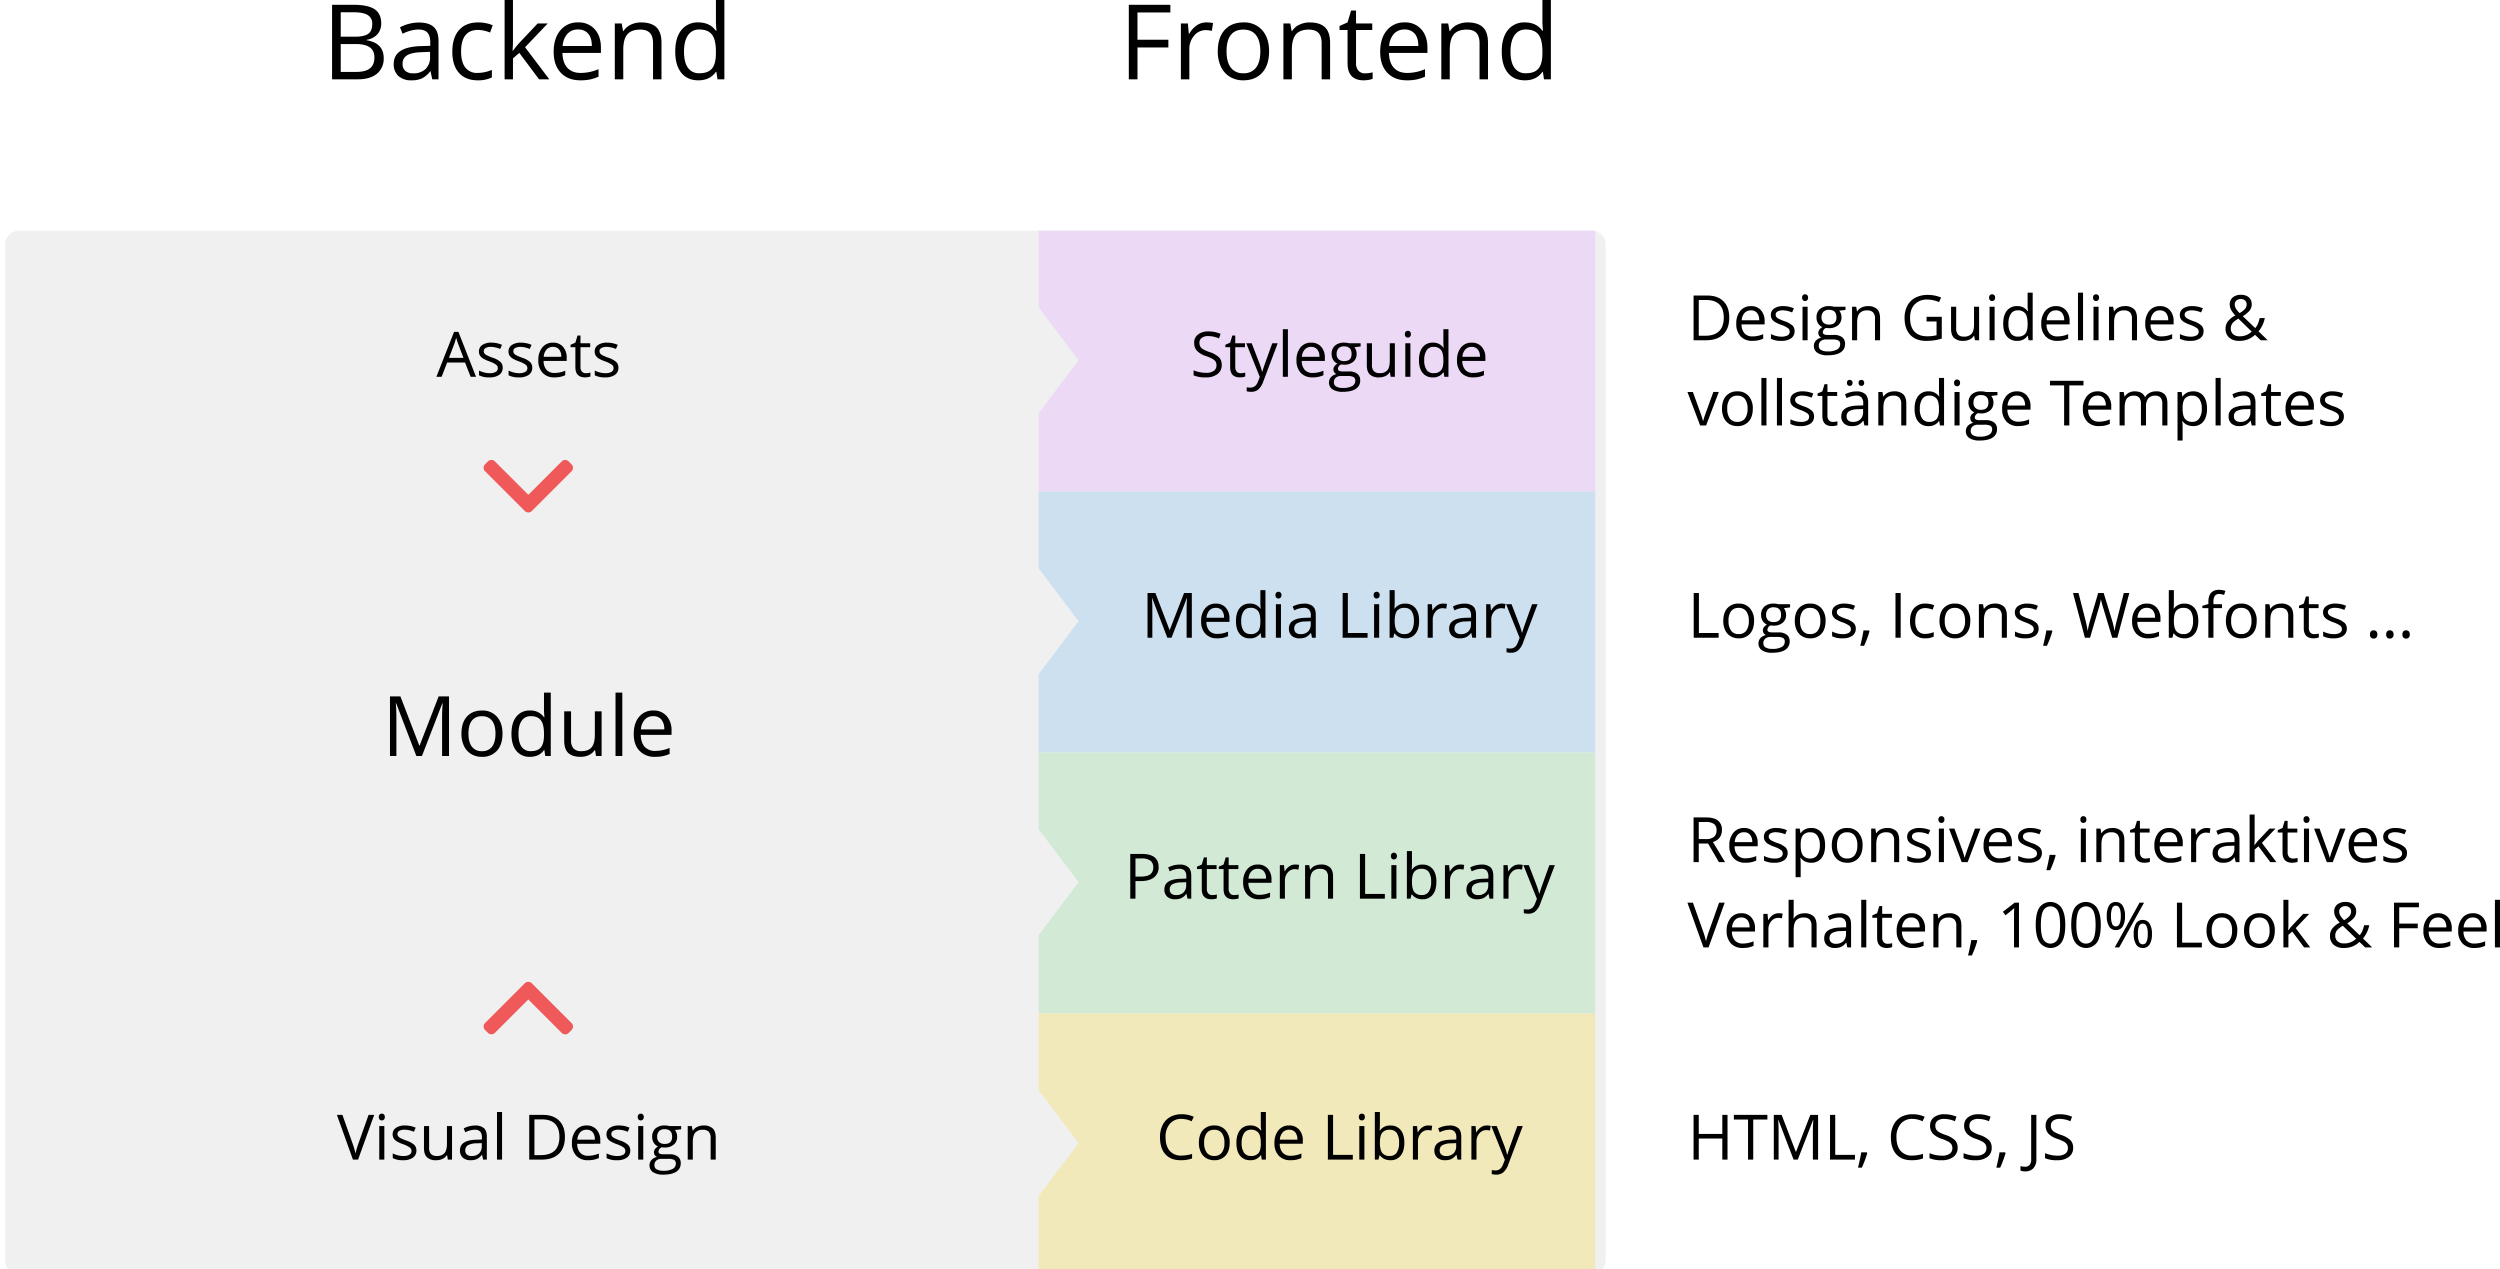 <svg xmlns="http://www.w3.org/2000/svg" width="1437.099" height="729.587">
  <defs>
    <filter id="b" x="-15" y="114.586" width="956" height="636" filterUnits="userSpaceOnUse">
      <feOffset dx="3" dy="3"/>
      <feGaussianBlur stdDeviation="6" result="blur"/>
      <feFlood flood-opacity=".161"/>
      <feComposite operator="in" in2="blur"/>
      <feComposite in="SourceGraphic"/>
    </filter>
    <filter id="c" x="579" y="114.585" width="356" height="186.001" filterUnits="userSpaceOnUse">
      <feOffset dx="-3" dy="3"/>
      <feGaussianBlur stdDeviation="6" result="blur-2"/>
      <feFlood flood-opacity=".161"/>
      <feComposite operator="in" in2="blur-2"/>
      <feComposite in="SourceGraphic"/>
    </filter>
    <filter id="d" x="579" y="264.585" width="356" height="186.001" filterUnits="userSpaceOnUse">
      <feOffset dx="-3" dy="3"/>
      <feGaussianBlur stdDeviation="6" result="blur-3"/>
      <feFlood flood-opacity=".161"/>
      <feComposite operator="in" in2="blur-3"/>
      <feComposite in="SourceGraphic"/>
    </filter>
    <filter id="e" x="579" y="414.585" width="356" height="186.001" filterUnits="userSpaceOnUse">
      <feOffset dx="-3" dy="3"/>
      <feGaussianBlur stdDeviation="6" result="blur-4"/>
      <feFlood flood-opacity=".161"/>
      <feComposite operator="in" in2="blur-4"/>
      <feComposite in="SourceGraphic"/>
    </filter>
    <filter id="f" x="579" y="564.586" width="356" height="186.001" filterUnits="userSpaceOnUse">
      <feOffset dx="-3" dy="3"/>
      <feGaussianBlur stdDeviation="6" result="blur-5"/>
      <feFlood flood-opacity=".161"/>
      <feComposite operator="in" in2="blur-5"/>
      <feComposite in="SourceGraphic"/>
    </filter>
    <clipPath id="a">
      <path d="M0 0h1437.099v729.587H0z"/>
    </clipPath>
  </defs>
  <g clip-path="url(#a)">
    <g filter="url(#b)">
      <path data-name="Pfad 887" d="M8 129.59h904a8 8 0 018 8v584a8 8 0 01-8 8H8a8 8 0 01-8-8v-584a8 8 0 018-8z" fill="#f0f0f0"/>
    </g>
    <g filter="url(#c)">
      <path data-name="Differenzmenge 5" d="M920 279.59H600v-45l23-30.5-23-30.5v-44h320v150z" fill="#ebd9f5"/>
    </g>
    <g filter="url(#d)">
      <path data-name="Differenzmenge 6" d="M920 429.59H600v-45l23-30.5-23-30.5v-44h320v150z" fill="#cde0f0"/>
    </g>
    <g filter="url(#e)">
      <path data-name="Differenzmenge 7" d="M920 579.59H600v-45l23-30.5-23-30.5v-44h320v150z" fill="#d2ead5"/>
    </g>
    <g filter="url(#f)">
      <path data-name="Differenzmenge 8" d="M920 729.59H600v-45l23-30.5-23-30.5v-44h320v150z" fill="#f2e9ba"/>
    </g>
    <path data-name="Pfad 890" d="M653.869 45.586h-4.98V2.754h23.877v4.424h-18.9v15.674h17.757v4.424h-17.754zm39.6-32.7a19.03 19.03 0 013.838.352l-.674 4.512a16.566 16.566 0 00-3.516-.439 8.558 8.558 0 00-6.665 3.164 11.537 11.537 0 00-2.769 7.881v17.23h-4.86V13.477h4.014l.557 5.947h.234a14.115 14.115 0 014.306-4.838 9.7 9.7 0 015.537-1.7zm36.06 16.616q0 7.852-3.955 12.261t-10.928 4.409A14.473 14.473 0 01707 44.15a13.342 13.342 0 01-5.156-5.8 20.216 20.216 0 01-1.816-8.848q0-7.852 3.926-12.231t10.9-4.38a13.583 13.583 0 0110.708 4.482q3.967 4.483 3.967 12.129zm-24.463 0q0 6.152 2.461 9.375a8.542 8.542 0 007.236 3.223 8.6 8.6 0 007.251-3.208q2.476-3.206 2.476-9.39 0-6.123-2.476-9.3t-7.314-3.18q-4.775 0-7.207 3.135t-2.427 9.345zm54.661 16.084V24.815q0-3.926-1.787-5.859t-5.6-1.934q-5.039 0-7.383 2.725t-2.344 8.994v16.845h-4.859V13.477h3.955l.791 4.395h.234a9.93 9.93 0 014.189-3.677 13.612 13.612 0 016.006-1.3q5.8 0 8.73 2.8t2.93 8.95v20.941zm24.925-3.428a15.887 15.887 0 002.49-.19 16.119 16.119 0 001.9-.4v3.725a8.89 8.89 0 01-2.329.63 17.491 17.491 0 01-2.769.249q-9.316 0-9.316-9.814v-19.1h-4.6v-2.344l4.6-2.021 2.051-6.855h2.821v7.441h9.316v3.779H779.5v18.9a6.5 6.5 0 001.377 4.453 4.792 4.792 0 003.775 1.547zm24.075 4.014q-7.119 0-11.235-4.336t-4.116-12.041q0-7.764 3.823-12.334a12.7 12.7 0 0110.269-4.57 12.109 12.109 0 019.551 3.97q3.516 3.97 3.516 10.474v3.076h-22.121q.146 5.654 2.856 8.584t7.632 2.93a25.862 25.862 0 0010.254-2.169v4.336a25.736 25.736 0 01-4.878 1.594 27.413 27.413 0 01-5.551.486zm-1.318-29.209a7.942 7.942 0 00-6.167 2.52 11.614 11.614 0 00-2.71 6.973h16.787q0-4.6-2.051-7.046a7.218 7.218 0 00-5.86-2.447zM850.5 45.586V24.815q0-3.926-1.787-5.859t-5.6-1.934q-5.039 0-7.383 2.725t-2.344 8.994v16.845h-4.863V13.477h3.955l.791 4.395h.234a9.93 9.93 0 014.189-3.677 13.612 13.612 0 016.006-1.3q5.8 0 8.73 2.8t2.93 8.95v20.941zm36.409-4.307h-.264q-3.372 4.893-10.081 4.893-6.3 0-9.8-4.307t-3.5-12.246q0-7.939 3.516-12.334a11.83 11.83 0 019.785-4.395q6.533 0 10.02 4.746h.381l-.205-2.314-.117-2.256V0h4.863v45.586h-3.957zm-9.727.82q4.98 0 7.222-2.71t2.241-8.745v-1.025q0-6.826-2.271-9.741t-7.251-2.915a7.444 7.444 0 00-6.548 3.325q-2.271 3.325-2.271 9.39 0 6.152 2.256 9.287a7.64 7.64 0 006.619 3.135z"/>
    <path data-name="Pfad 888" d="M190.889 2.754h12.1q8.525 0 12.334 2.549t3.809 8.057a9.309 9.309 0 01-2.124 6.284 10.225 10.225 0 01-6.2 3.208v.293q9.756 1.67 9.756 10.254a11.013 11.013 0 01-3.882 8.965q-3.882 3.222-10.852 3.222h-14.941zm4.98 18.34h8.2q5.273 0 7.588-1.655t2.314-5.581a5.648 5.648 0 00-2.578-5.2q-2.578-1.6-8.2-1.6h-7.324zm0 4.219v16.025h8.931q5.186 0 7.808-2.007t2.622-6.284q0-3.984-2.681-5.859t-8.159-1.875zm52.61 20.273l-.967-4.57h-.234a13.512 13.512 0 01-4.79 4.087 14.6 14.6 0 01-5.962 1.069 10.724 10.724 0 01-7.485-2.461 8.976 8.976 0 01-2.71-7q0-9.727 15.557-10.2l5.449-.176v-1.989q0-3.779-1.626-5.581t-5.2-1.8a21.189 21.189 0 00-9.082 2.461l-1.494-3.721a22.853 22.853 0 015.2-2.021 22.522 22.522 0 015.669-.732q5.742 0 8.511 2.549t2.769 8.174v21.911zm-10.986-3.428a9.871 9.871 0 007.134-2.49 9.212 9.212 0 002.593-6.973v-2.9l-4.863.205q-5.8.205-8.364 1.8a5.433 5.433 0 00-2.563 4.966 5.01 5.01 0 001.6 4.014 6.628 6.628 0 004.463 1.378zm37.141 4.014q-6.973 0-10.8-4.292t-3.819-12.144q0-8.057 3.882-12.451t11.06-4.399a21.947 21.947 0 014.629.5 15.249 15.249 0 013.633 1.172l-1.494 4.131a22.867 22.867 0 00-3.516-1.069 15.7 15.7 0 00-3.369-.425q-9.785 0-9.785 12.48 0 5.918 2.388 9.082a8.307 8.307 0 007.075 3.164 21.632 21.632 0 008.232-1.726v4.307a17.546 17.546 0 01-8.116 1.67zm20.237-17.021a57.191 57.191 0 013.838-4.687l10.371-10.987h5.771l-13.007 13.681 13.916 18.428h-5.889L298.534 30.41l-3.662 3.164v12.012h-4.8V0h4.8v24.17q0 1.611-.234 4.98zm38.753 17.021q-7.119 0-11.235-4.336t-4.116-12.041q0-7.764 3.823-12.334a12.7 12.7 0 0110.269-4.57 12.109 12.109 0 019.551 3.97q3.516 3.97 3.516 10.474v3.076h-22.12q.146 5.654 2.856 8.584t7.632 2.93a25.862 25.862 0 0010.254-2.169v4.336a25.736 25.736 0 01-4.878 1.594 27.413 27.413 0 01-5.552.486zm-1.318-29.209a7.942 7.942 0 00-6.167 2.52 11.614 11.614 0 00-2.71 6.973h16.787q0-4.6-2.051-7.046a7.218 7.218 0 00-5.859-2.447zm43.089 28.623V24.815q0-3.926-1.787-5.859t-5.6-1.934q-5.039 0-7.383 2.725t-2.344 8.994v16.845h-4.863V13.477h3.955l.791 4.395h.234a9.93 9.93 0 014.189-3.677 13.612 13.612 0 016.006-1.3q5.8 0 8.73 2.8t2.93 8.95v20.941zm36.405-4.307h-.264q-3.365 4.893-10.074 4.893-6.3 0-9.8-4.307t-3.5-12.246q0-7.939 3.516-12.334a11.83 11.83 0 019.785-4.395q6.533 0 10.02 4.746h.381l-.205-2.314-.117-2.256V0h4.858v45.586h-3.955zm-9.727.82q4.98 0 7.222-2.71t2.241-8.745v-1.025q0-6.826-2.271-9.741t-7.251-2.915a7.444 7.444 0 00-6.548 3.325q-2.271 3.325-2.271 9.39 0 6.152 2.256 9.287a7.64 7.64 0 006.626 3.135z"/>
    <path data-name="Pfad 889" d="M270.533 216.586l-3.2-8.174h-10.3l-3.164 8.174h-3.023l10.16-25.8h2.514l10.107 25.8zm-4.133-10.863l-2.988-7.963q-.58-1.512-1.2-3.709a33.306 33.306 0 01-1.107 3.709l-3.023 7.963zm22.566 5.607a4.826 4.826 0 01-2 4.148 9.419 9.419 0 01-5.627 1.46 12.231 12.231 0 01-5.976-1.213v-2.707a14.453 14.453 0 002.979 1.107 12.442 12.442 0 003.067.4 6.956 6.956 0 003.516-.729 2.412 2.412 0 001.23-2.224 2.414 2.414 0 00-.976-1.925 15.346 15.346 0 00-3.806-1.89 20.636 20.636 0 01-3.823-1.749 5.222 5.222 0 01-1.687-1.7 4.424 4.424 0 01-.554-2.268 4.323 4.323 0 011.916-3.718 8.928 8.928 0 015.256-1.362 15.378 15.378 0 016.082 1.266l-1.037 2.373a13.961 13.961 0 00-5.256-1.2 6.047 6.047 0 00-3.129.65 2.011 2.011 0 00-1.055 1.793 2.184 2.184 0 00.4 1.318 3.9 3.9 0 001.274 1.037 28.48 28.48 0 003.375 1.424 12.608 12.608 0 014.632 2.514 4.433 4.433 0 011.201 3.195zm16.994 0a4.826 4.826 0 01-2 4.148 9.419 9.419 0 01-5.627 1.46 12.231 12.231 0 01-5.976-1.213v-2.707a14.453 14.453 0 002.979 1.107 12.442 12.442 0 003.067.4 6.956 6.956 0 003.516-.729 2.412 2.412 0 001.231-2.22 2.414 2.414 0 00-.976-1.925 15.346 15.346 0 00-3.806-1.89 20.636 20.636 0 01-3.823-1.749 5.222 5.222 0 01-1.687-1.7 4.424 4.424 0 01-.554-2.268 4.323 4.323 0 011.916-3.713 8.928 8.928 0 015.256-1.362 15.378 15.378 0 016.082 1.266l-1.037 2.372a13.961 13.961 0 00-5.256-1.2 6.047 6.047 0 00-3.129.65 2.011 2.011 0 00-1.055 1.799 2.184 2.184 0 00.4 1.318 3.9 3.9 0 001.274 1.037 28.48 28.48 0 003.375 1.424 12.608 12.608 0 014.628 2.514 4.433 4.433 0 011.204 3.181zm12.707 5.608a8.851 8.851 0 01-6.741-2.6 10.071 10.071 0 01-2.47-7.225 11.169 11.169 0 012.294-7.4 7.62 7.62 0 016.161-2.742 7.265 7.265 0 015.73 2.382 9.129 9.129 0 012.109 6.284v1.846h-13.271a7.637 7.637 0 001.714 5.15 5.928 5.928 0 004.579 1.753 15.517 15.517 0 006.152-1.3v2.6a15.442 15.442 0 01-2.924.962 16.448 16.448 0 01-3.333.29zm-.791-17.525a4.765 4.765 0 00-3.7 1.512 6.968 6.968 0 00-1.626 4.182h10.072a6.416 6.416 0 00-1.23-4.228 4.331 4.331 0 00-3.516-1.467zm18.892 15.116a9.532 9.532 0 001.494-.114 9.672 9.672 0 001.138-.237v2.232a5.334 5.334 0 01-1.4.378 10.494 10.494 0 01-1.661.149q-5.59 0-5.59-5.889v-11.462H328v-1.4l2.76-1.213 1.23-4.113h1.688v4.465h5.59v2.261h-5.59v11.34a3.9 3.9 0 00.822 2.672 2.875 2.875 0 002.268.931zm18.732-3.199a4.826 4.826 0 01-2 4.148 9.419 9.419 0 01-5.627 1.46 12.231 12.231 0 01-5.973-1.213v-2.707a14.453 14.453 0 002.979 1.107 12.442 12.442 0 003.067.4 6.956 6.956 0 003.516-.729 2.412 2.412 0 001.228-2.22 2.414 2.414 0 00-.976-1.925 15.346 15.346 0 00-3.806-1.89 20.636 20.636 0 01-3.823-1.749 5.222 5.222 0 01-1.687-1.7 4.424 4.424 0 01-.554-2.268 4.323 4.323 0 011.916-3.718 8.928 8.928 0 015.256-1.362 15.378 15.378 0 016.084 1.27l-1.037 2.373a13.961 13.961 0 00-5.256-1.2 6.047 6.047 0 00-3.129.65 2.011 2.011 0 00-1.055 1.793 2.184 2.184 0 00.4 1.318 3.9 3.9 0 001.274 1.037 28.48 28.48 0 003.375 1.424 12.608 12.608 0 014.628 2.52 4.433 4.433 0 011.2 3.181z"/>
    <path data-name="Pfad 898" d="M211.881 640.886h3.219l-9.266 25.7h-2.953l-9.211-25.7h3.164l5.906 16.63a46.64 46.64 0 011.617 5.57 46.515 46.515 0 011.653-5.676zm9.048 25.7h-2.918V647.32h2.918zm-3.164-24.486a1.938 1.938 0 01.492-1.468 1.72 1.72 0 011.23-.466 1.719 1.719 0 011.213.475 1.9 1.9 0 01.51 1.459 1.933 1.933 0 01-.51 1.468 1.7 1.7 0 01-1.213.483 1.685 1.685 0 01-1.23-.483 1.974 1.974 0 01-.492-1.468zm21.6 19.23a4.826 4.826 0 01-2 4.148 9.419 9.419 0 01-5.629 1.46 12.231 12.231 0 01-5.977-1.213v-2.707a14.453 14.453 0 002.979 1.107 12.442 12.442 0 003.067.4 6.956 6.956 0 003.516-.729 2.412 2.412 0 001.23-2.224 2.414 2.414 0 00-.976-1.925 15.346 15.346 0 00-3.806-1.89 20.636 20.636 0 01-3.823-1.749 5.222 5.222 0 01-1.687-1.7 4.424 4.424 0 01-.554-2.268 4.323 4.323 0 011.916-3.718 8.928 8.928 0 015.256-1.362 15.378 15.378 0 016.082 1.266l-1.037 2.373a13.961 13.961 0 00-5.256-1.2 6.047 6.047 0 00-3.129.65 2.011 2.011 0 00-1.055 1.793 2.184 2.184 0 00.4 1.318 3.9 3.9 0 001.274 1.037 28.48 28.48 0 003.375 1.424 12.608 12.608 0 014.629 2.528 4.433 4.433 0 011.205 3.181zm7.308-14.01v12.5a5.028 5.028 0 001.072 3.516 4.368 4.368 0 003.355 1.158 5.478 5.478 0 004.421-1.652q1.4-1.652 1.4-5.4V647.32h2.918v19.266h-2.408l-.422-2.584h-.158a5.816 5.816 0 01-2.488 2.184 8.36 8.36 0 01-3.63.756 7.365 7.365 0 01-5.265-1.67q-1.749-1.67-1.749-5.344v-12.6zm31.021 19.266l-.58-2.742h-.141a8.107 8.107 0 01-2.873 2.452 8.76 8.76 0 01-3.577.642 6.435 6.435 0 01-4.491-1.477 5.386 5.386 0 01-1.626-4.2q0-5.836 9.334-6.117l3.27-.105v-1.2a4.884 4.884 0 00-.976-3.349 4.012 4.012 0 00-3.12-1.081 12.713 12.713 0 00-5.45 1.477l-.9-2.232a13.712 13.712 0 013.12-1.213 13.513 13.513 0 013.4-.439 7.339 7.339 0 015.106 1.529q1.661 1.529 1.661 4.9v13.155zm-6.594-2.057a5.923 5.923 0 004.28-1.494 5.527 5.527 0 001.556-4.184v-1.74l-2.918.123a10.614 10.614 0 00-5.018 1.081 3.26 3.26 0 00-1.538 2.979 3.006 3.006 0 00.958 2.408 3.977 3.977 0 002.68.827zm17.506 2.057h-2.918v-27.352h2.918zm36.132-13.1q0 6.363-3.454 9.729t-9.941 3.371h-7.119v-25.7h7.876q5.994 0 9.316 3.322t3.322 9.278zm-3.164.105q0-5.027-2.522-7.576t-7.5-2.549h-4.339v20.536h3.638q5.344 0 8.033-2.628t2.69-7.778zm16.414 13.347a8.851 8.851 0 01-6.741-2.6 10.071 10.071 0 01-2.47-7.225 11.169 11.169 0 012.294-7.4 7.62 7.62 0 016.161-2.742 7.265 7.265 0 015.73 2.382 9.129 9.129 0 012.109 6.284v1.846H331.8a7.637 7.637 0 001.714 5.15 5.928 5.928 0 004.579 1.753 15.517 15.517 0 006.152-1.3v2.6a15.442 15.442 0 01-2.927.958 16.448 16.448 0 01-3.33.294zm-.788-17.526a4.765 4.765 0 00-3.7 1.512 6.968 6.968 0 00-1.626 4.184h10.069a6.416 6.416 0 00-1.23-4.228 4.331 4.331 0 00-3.513-1.468zm25.1 11.918a4.826 4.826 0 01-2 4.148 9.419 9.419 0 01-5.635 1.46 12.231 12.231 0 01-5.976-1.213v-2.707a14.453 14.453 0 002.979 1.107 12.442 12.442 0 003.067.4 6.956 6.956 0 003.516-.729 2.412 2.412 0 001.23-2.224 2.414 2.414 0 00-.976-1.925 15.346 15.346 0 00-3.805-1.885 20.636 20.636 0 01-3.823-1.749 5.222 5.222 0 01-1.687-1.7 4.424 4.424 0 01-.554-2.268 4.323 4.323 0 011.916-3.718 8.928 8.928 0 015.256-1.362 15.378 15.378 0 016.082 1.266l-1.037 2.373a13.961 13.961 0 00-5.256-1.2 6.047 6.047 0 00-3.129.65 2.011 2.011 0 00-1.055 1.793 2.184 2.184 0 00.4 1.318 3.9 3.9 0 001.274 1.037 28.48 28.48 0 003.375 1.424 12.608 12.608 0 014.628 2.523 4.433 4.433 0 011.204 3.181zm7.478 5.256h-2.918V647.32h2.918zm-3.164-24.486a1.938 1.938 0 01.492-1.468 1.72 1.72 0 011.23-.466 1.719 1.719 0 011.213.475 1.9 1.9 0 01.51 1.459 1.933 1.933 0 01-.51 1.468 1.7 1.7 0 01-1.213.483 1.685 1.685 0 01-1.23-.483 1.974 1.974 0 01-.492-1.468zm24.939 5.221v1.846l-3.568.419a6.134 6.134 0 01.879 1.608 6.137 6.137 0 01.387 2.241 5.7 5.7 0 01-1.934 4.518 7.8 7.8 0 01-5.309 1.688 8.84 8.84 0 01-1.617-.141 2.872 2.872 0 00-1.863 2.479 1.259 1.259 0 00.65 1.169 4.751 4.751 0 002.232.378h3.41a7.636 7.636 0 014.808 1.32 4.581 4.581 0 011.679 3.832 5.47 5.47 0 01-2.566 4.878q-2.566 1.679-7.488 1.679a10.231 10.231 0 01-5.827-1.406 4.54 4.54 0 01-2.049-3.973 4.462 4.462 0 011.123-3.041 5.728 5.728 0 013.164-1.74 3.052 3.052 0 01-1.239-1.037 2.745 2.745 0 01-.5-1.635 3.1 3.1 0 01.563-1.846 5.914 5.914 0 011.775-1.529 5.2 5.2 0 01-2.434-2.092 6.147 6.147 0 01-.94-3.375 6.234 6.234 0 011.9-4.878 7.751 7.751 0 015.379-1.714 9.781 9.781 0 012.725.352zM376.19 669.82a2.615 2.615 0 001.318 2.373 7.276 7.276 0 003.779.809 10.546 10.546 0 005.44-1.1 3.364 3.364 0 001.767-2.979 2.358 2.358 0 00-.966-2.17 7.509 7.509 0 00-3.639-.606h-3.5a4.607 4.607 0 00-3.089.949 3.392 3.392 0 00-1.11 2.724zm1.582-16.334a3.922 3.922 0 001.143 3.059 4.562 4.562 0 003.185 1.041q4.271 0 4.271-4.148 0-4.342-4.324-4.342a4.281 4.281 0 00-3.164 1.107 4.46 4.46 0 00-1.111 3.283zm30.74 13.1v-12.463a5.028 5.028 0 00-1.072-3.516 4.368 4.368 0 00-3.357-1.16 5.537 5.537 0 00-4.43 1.635q-1.406 1.635-1.406 5.4v10.104h-2.919V647.32h2.372l.475 2.637h.141a5.958 5.958 0 012.514-2.206 8.167 8.167 0 013.6-.782 7.318 7.318 0 015.238 1.679q1.758 1.679 1.758 5.37v12.568z"/>
    <path data-name="Pfad 891" d="M671.025 366.586l-8.719-22.781h-.141q.246 2.707.246 6.434v16.347h-2.76v-25.7h4.5l8.139 21.2h.141l8.209-21.2h4.465v25.7h-2.988v-16.559q0-2.848.246-6.187h-.141l-8.788 22.746zm28.648.352a8.851 8.851 0 01-6.741-2.6 10.071 10.071 0 01-2.47-7.225 11.169 11.169 0 012.294-7.4 7.62 7.62 0 016.161-2.742 7.265 7.265 0 015.73 2.382 9.129 9.129 0 012.109 6.284v1.846h-13.27a7.637 7.637 0 001.714 5.148 5.928 5.928 0 004.579 1.755 15.517 15.517 0 006.152-1.3v2.6a15.442 15.442 0 01-2.931.962 16.448 16.448 0 01-3.327.29zm-.791-17.525a4.765 4.765 0 00-3.7 1.512 6.968 6.968 0 00-1.626 4.184h10.072a6.416 6.416 0 00-1.23-4.228 4.331 4.331 0 00-3.516-1.469zm25.783 14.59h-.158a6.856 6.856 0 01-6.047 2.935 7.153 7.153 0 01-5.88-2.584q-2.1-2.584-2.1-7.348t2.109-7.4a7.1 7.1 0 015.871-2.637 7.006 7.006 0 016.012 2.848h.229l-.123-1.389-.07-1.354v-7.84h2.918v27.352h-2.373zm-5.836.492a5.313 5.313 0 004.333-1.626q1.345-1.626 1.345-5.247v-.616q0-4.1-1.362-5.845a5.173 5.173 0 00-4.351-1.749 4.466 4.466 0 00-3.929 2 9.92 9.92 0 00-1.365 5.629 9.511 9.511 0 001.354 5.572 4.584 4.584 0 003.975 1.881zm17.522 2.091h-2.918V347.32h2.918zm-3.164-24.486a1.938 1.938 0 01.492-1.468 1.72 1.72 0 011.23-.466 1.719 1.719 0 011.213.475 1.9 1.9 0 01.51 1.459 1.933 1.933 0 01-.51 1.468 1.7 1.7 0 01-1.213.483 1.685 1.685 0 01-1.23-.483 1.974 1.974 0 01-.493-1.468zm21.019 24.486l-.58-2.742h-.141a8.107 8.107 0 01-2.874 2.452 8.76 8.76 0 01-3.577.642 6.435 6.435 0 01-4.491-1.477 5.386 5.386 0 01-1.626-4.2q0-5.836 9.334-6.117l3.27-.105v-1.2a4.884 4.884 0 00-.976-3.349 4.012 4.012 0 00-3.12-1.081 12.713 12.713 0 00-5.45 1.477l-.9-2.232a13.712 13.712 0 013.12-1.213 13.513 13.513 0 013.4-.439 7.339 7.339 0 015.106 1.529q1.661 1.529 1.661 4.9v13.155zm-6.592-2.057a5.923 5.923 0 004.28-1.494 5.527 5.527 0 001.556-4.183v-1.74l-2.918.123a10.614 10.614 0 00-5.019 1.081 3.26 3.26 0 00-1.538 2.979 3.006 3.006 0 00.958 2.408 3.977 3.977 0 002.681.826zm24.197 2.057v-25.7h2.989v22.993h11.337v2.707zm20.984 0h-2.918V347.32h2.918zm-3.164-24.486a1.938 1.938 0 01.492-1.468 1.72 1.72 0 011.23-.466 1.719 1.719 0 011.213.475 1.9 1.9 0 01.51 1.459 1.933 1.933 0 01-.51 1.468 1.7 1.7 0 01-1.213.483 1.685 1.685 0 01-1.23-.483 1.974 1.974 0 01-.492-1.468zm18.136 4.9a7.162 7.162 0 015.9 2.593q2.1 2.593 2.1 7.339t-2.12 7.378a7.133 7.133 0 01-5.88 2.628 8.337 8.337 0 01-3.437-.695 6.463 6.463 0 01-2.61-2.136h-.211l-.615 2.479H798.8v-27.352h2.92v6.645q0 2.232-.141 4.008h.141a6.927 6.927 0 016.047-2.883zm-.422 2.443a5.1 5.1 0 00-4.307 1.714q-1.318 1.718-1.318 5.779t1.354 5.81a5.148 5.148 0 004.342 1.749 4.5 4.5 0 004.008-1.96 10.073 10.073 0 001.318-5.634 9.681 9.681 0 00-1.318-5.607 4.672 4.672 0 00-4.079-1.847zm22.127-2.479a11.418 11.418 0 012.3.211l-.4 2.707a9.94 9.94 0 00-2.109-.264 5.135 5.135 0 00-4 1.9 6.922 6.922 0 00-1.663 4.732v10.336h-2.917V347.32h2.408l.334 3.568h.141a8.469 8.469 0 012.584-2.9 5.817 5.817 0 013.322-1.019zm16.853 19.622l-.58-2.742h-.145a8.107 8.107 0 01-2.87 2.452 8.76 8.76 0 01-3.577.642 6.435 6.435 0 01-4.491-1.477 5.386 5.386 0 01-1.626-4.2q0-5.836 9.334-6.117l3.27-.105v-1.2a4.884 4.884 0 00-.976-3.349 4.012 4.012 0 00-3.12-1.081 12.713 12.713 0 00-5.45 1.477l-.9-2.232a13.712 13.712 0 013.12-1.213 13.513 13.513 0 013.4-.439 7.339 7.339 0 015.106 1.529q1.661 1.529 1.661 4.9v13.155zm-6.592-2.057a5.923 5.923 0 004.28-1.494 5.527 5.527 0 001.556-4.184v-1.74l-2.918.123a10.614 10.614 0 00-5.019 1.081 3.26 3.26 0 00-1.538 2.979 3.006 3.006 0 00.958 2.408 3.977 3.977 0 002.681.827zm23.375-17.56a11.418 11.418 0 012.3.211l-.4 2.707a9.94 9.94 0 00-2.109-.264 5.135 5.135 0 00-4 1.9 6.922 6.922 0 00-1.661 4.729v10.334h-2.919V347.32h2.408l.334 3.568h.139a8.469 8.469 0 012.584-2.9 5.817 5.817 0 013.324-1.019zm2.668.352h3.124l4.219 10.986a41.788 41.788 0 011.723 5.432h.141q.229-.9.958-3.067t4.772-13.351h3.129l-8.276 21.937a10.944 10.944 0 01-2.874 4.614 6.112 6.112 0 01-4.034 1.362 11.739 11.739 0 01-2.637-.3v-2.336a10.171 10.171 0 002.162.211q3.006 0 4.289-3.375l1.073-2.743z"/>
    <path data-name="Pfad 892" d="M666.02 498.375a7.2 7.2 0 01-2.663 6q-2.663 2.1-7.62 2.1h-3.023v10.111h-2.988v-25.7h6.662q9.632 0 9.632 7.489zm-13.307 5.537h2.689q3.973 0 5.748-1.283a4.729 4.729 0 001.775-4.113 4.434 4.434 0 00-1.67-3.8 8.724 8.724 0 00-5.2-1.248h-3.34zm29.914 12.674l-.58-2.742h-.141a8.107 8.107 0 01-2.874 2.452 8.76 8.76 0 01-3.577.642 6.435 6.435 0 01-4.491-1.477 5.386 5.386 0 01-1.626-4.2q0-5.836 9.334-6.117l3.27-.105v-1.2a4.884 4.884 0 00-.976-3.349 4.012 4.012 0 00-3.12-1.081 12.713 12.713 0 00-5.446 1.477l-.9-2.232a13.712 13.712 0 013.12-1.213 13.513 13.513 0 013.4-.439 7.339 7.339 0 015.106 1.529q1.661 1.529 1.661 4.9v13.155zm-6.592-2.057a5.923 5.923 0 004.28-1.494 5.527 5.527 0 001.556-4.184v-1.74l-2.918.123a10.614 10.614 0 00-5.019 1.081 3.26 3.26 0 00-1.534 2.98 3.006 3.006 0 00.958 2.408 3.977 3.977 0 002.677.826zm20.808 0a9.532 9.532 0 001.494-.114 9.672 9.672 0 001.143-.237v2.232a5.334 5.334 0 01-1.4.378 10.494 10.494 0 01-1.661.149q-5.59 0-5.59-5.889v-11.462h-2.76v-1.4l2.76-1.213 1.23-4.113h1.688v4.465h5.59v2.261h-5.59v11.34a3.9 3.9 0 00.826 2.672 2.875 2.875 0 002.27.931zm12.529 0a9.532 9.532 0 001.494-.114 9.672 9.672 0 001.143-.237v2.232a5.334 5.334 0 01-1.4.378 10.494 10.494 0 01-1.659.15q-5.59 0-5.59-5.889v-11.463h-2.76v-1.4l2.76-1.213 1.23-4.113h1.687v4.465h5.59v2.261h-5.59v11.34a3.9 3.9 0 00.823 2.672 2.875 2.875 0 002.272.931zm14.445 2.409a8.851 8.851 0 01-6.741-2.6 10.071 10.071 0 01-2.47-7.225 11.169 11.169 0 012.294-7.4 7.62 7.62 0 016.161-2.742 7.265 7.265 0 015.73 2.382 9.129 9.129 0 012.109 6.282v1.846h-13.27a7.637 7.637 0 001.714 5.15 5.928 5.928 0 004.579 1.755 15.517 15.517 0 006.152-1.3v2.6a15.442 15.442 0 01-2.927.958 16.448 16.448 0 01-3.331.294zm-.791-17.525a4.765 4.765 0 00-3.7 1.512 6.968 6.968 0 00-1.626 4.182h10.072a6.416 6.416 0 00-1.23-4.228 4.331 4.331 0 00-3.516-1.467zm21.459-2.443a11.418 11.418 0 012.3.211l-.4 2.707a9.94 9.94 0 00-2.109-.264 5.135 5.135 0 00-4 1.9 6.922 6.922 0 00-1.661 4.729v10.333H735.7V497.32h2.4l.334 3.568h.141a8.469 8.469 0 012.584-2.9 5.817 5.817 0 013.326-1.019zm18.91 19.616v-12.463a5.028 5.028 0 00-1.072-3.516 4.368 4.368 0 00-3.357-1.16 5.537 5.537 0 00-4.43 1.635q-1.406 1.635-1.406 5.4v10.104h-2.918V497.32h2.373l.475 2.637h.141a5.958 5.958 0 012.514-2.206 8.167 8.167 0 013.6-.782 7.318 7.318 0 015.238 1.679q1.758 1.679 1.758 5.37v12.568zm18.343 0v-25.7h2.988v22.993h11.338v2.707zm20.984 0H799.8V497.32h2.918zm-3.164-24.486a1.938 1.938 0 01.492-1.468 1.72 1.72 0 011.23-.466 1.719 1.719 0 011.213.475A1.9 1.9 0 01803 492.1a1.933 1.933 0 01-.51 1.468 1.7 1.7 0 01-1.213.483 1.685 1.685 0 01-1.23-.483 1.974 1.974 0 01-.489-1.468zm18.136 4.9a7.162 7.162 0 015.9 2.593q2.1 2.593 2.1 7.339t-2.12 7.378a7.133 7.133 0 01-5.88 2.628 8.337 8.337 0 01-3.437-.694 6.463 6.463 0 01-2.61-2.136h-.211l-.615 2.478h-2.091v-27.352h2.918v6.645q0 2.232-.141 4.008h.141a6.927 6.927 0 016.046-2.883zm-.422 2.443a5.1 5.1 0 00-4.307 1.714q-1.318 1.714-1.318 5.774t1.353 5.814a5.148 5.148 0 004.342 1.749 4.5 4.5 0 004.008-1.96 10.073 10.073 0 001.318-5.634 9.681 9.681 0 00-1.318-5.607 4.672 4.672 0 00-4.078-1.846zm22.128-2.474a11.418 11.418 0 012.3.211l-.4 2.706a9.94 9.94 0 00-2.109-.264 5.135 5.135 0 00-4 1.9 6.922 6.922 0 00-1.661 4.729v10.335h-2.92V497.32h2.408l.334 3.568h.141a8.469 8.469 0 012.584-2.9 5.817 5.817 0 013.323-1.019zm16.852 19.617l-.58-2.742h-.141a8.107 8.107 0 01-2.873 2.452 8.76 8.76 0 01-3.578.642 6.435 6.435 0 01-4.491-1.477 5.386 5.386 0 01-1.626-4.2q0-5.836 9.334-6.117l3.27-.105v-1.2a4.884 4.884 0 00-.976-3.349 4.012 4.012 0 00-3.12-1.081 12.713 12.713 0 00-5.449 1.477l-.9-2.232a13.712 13.712 0 013.12-1.213 13.513 13.513 0 013.4-.439 7.339 7.339 0 015.106 1.529q1.661 1.529 1.661 4.9v13.155zm-6.591-2.057a5.923 5.923 0 004.28-1.494 5.527 5.527 0 001.559-4.183v-1.74l-2.918.123a10.614 10.614 0 00-5.022 1.08 3.26 3.26 0 00-1.538 2.979 3.006 3.006 0 00.958 2.408 3.977 3.977 0 002.681.827zm23.375-17.561a11.418 11.418 0 012.3.211l-.4 2.707a9.94 9.94 0 00-2.109-.264 5.135 5.135 0 00-4 1.9 6.922 6.922 0 00-1.661 4.729v10.335h-2.92V497.32h2.408l.334 3.568h.141a8.469 8.469 0 012.584-2.9 5.817 5.817 0 013.322-1.019zm2.668.352h3.129l4.219 10.986a41.788 41.788 0 011.723 5.432h.141q.229-.9.958-3.067t4.772-13.351h3.129l-8.281 21.938a10.944 10.944 0 01-2.874 4.614 6.112 6.112 0 01-4.034 1.362 11.739 11.739 0 01-2.637-.3v-2.336a10.171 10.171 0 002.162.211q3.006 0 4.289-3.375l1.072-2.743z"/>
    <path data-name="Pfad 899" d="M679.153 643.186a8.4 8.4 0 00-6.688 2.821 11.38 11.38 0 00-2.452 7.726q0 5.045 2.364 7.8a8.4 8.4 0 006.741 2.753 23.017 23.017 0 006.135-.967v2.617a18.892 18.892 0 01-6.592 1q-5.678 0-8.763-3.445t-3.085-9.791a15.453 15.453 0 011.485-6.961 10.664 10.664 0 014.289-4.605 12.982 12.982 0 016.6-1.617 15.926 15.926 0 017.066 1.477l-1.266 2.566a13.62 13.62 0 00-5.834-1.374zm27.717 13.75q0 4.711-2.373 7.356a8.357 8.357 0 01-6.557 2.646 8.684 8.684 0 01-4.588-1.213 8.005 8.005 0 01-3.094-3.48 12.13 12.13 0 01-1.09-5.309q0-4.711 2.355-7.339a8.33 8.33 0 016.539-2.628 8.15 8.15 0 016.425 2.689 10.582 10.582 0 012.383 7.278zm-14.678 0a9.145 9.145 0 001.477 5.625 5.125 5.125 0 004.341 1.933 5.159 5.159 0 004.351-1.925 9.1 9.1 0 001.485-5.633 8.951 8.951 0 00-1.485-5.581 5.219 5.219 0 00-4.386-1.907 5.136 5.136 0 00-4.324 1.881 9.052 9.052 0 00-1.459 5.607zm32.726 7.066h-.158a6.856 6.856 0 01-6.047 2.936 7.153 7.153 0 01-5.88-2.584q-2.1-2.584-2.1-7.348t2.109-7.4a7.1 7.1 0 015.871-2.637 7.006 7.006 0 016.012 2.848h.229l-.123-1.389-.07-1.354v-7.84h2.918v27.352H725.3zm-5.836.492a5.313 5.313 0 004.333-1.626q1.345-1.626 1.345-5.247v-.615q0-4.1-1.362-5.845a5.173 5.173 0 00-4.351-1.749 4.466 4.466 0 00-3.929 2 9.92 9.92 0 00-1.362 5.634 9.511 9.511 0 001.354 5.572 4.584 4.584 0 003.972 1.876zm22.742 2.444a8.851 8.851 0 01-6.741-2.6 10.071 10.071 0 01-2.47-7.225 11.169 11.169 0 012.294-7.4 7.62 7.62 0 016.161-2.742 7.265 7.265 0 015.73 2.382 9.129 9.129 0 012.109 6.284v1.846h-13.27a7.637 7.637 0 001.714 5.15 5.928 5.928 0 004.578 1.753 15.517 15.517 0 006.152-1.3v2.6a15.442 15.442 0 01-2.927.958 16.448 16.448 0 01-3.33.294zm-.791-17.525a4.765 4.765 0 00-3.7 1.512 6.968 6.968 0 00-1.626 4.184h10.072a6.416 6.416 0 00-1.23-4.228 4.331 4.331 0 00-3.516-1.469zm22.281 17.173v-25.7h2.986v22.993h11.34v2.707zm20.986 0h-2.92V647.32h2.92zm-3.166-24.486a1.938 1.938 0 01.492-1.468 1.72 1.72 0 011.23-.466 1.719 1.719 0 011.213.475 1.9 1.9 0 01.51 1.459 1.933 1.933 0 01-.51 1.468 1.7 1.7 0 01-1.213.483 1.685 1.685 0 01-1.23-.483 1.974 1.974 0 01-.492-1.468zm18.136 4.9a7.162 7.162 0 015.9 2.593q2.1 2.593 2.1 7.339t-2.12 7.378a7.133 7.133 0 01-5.88 2.628 8.337 8.337 0 01-3.437-.694 6.463 6.463 0 01-2.61-2.136h-.211l-.612 2.478h-2.095v-27.352h2.918v6.645q0 2.232-.141 4.008h.141a6.927 6.927 0 016.047-2.883zm-.422 2.443a5.1 5.1 0 00-4.307 1.714q-1.318 1.714-1.318 5.774t1.354 5.81a5.148 5.148 0 004.342 1.749 4.5 4.5 0 004.008-1.96 10.073 10.073 0 001.318-5.634 9.681 9.681 0 00-1.318-5.607 4.672 4.672 0 00-4.079-1.842zm22.127-2.479a11.418 11.418 0 012.3.211l-.4 2.707a9.94 9.94 0 00-2.109-.264 5.135 5.135 0 00-4 1.9 6.922 6.922 0 00-1.666 4.732v10.336h-2.914V647.32h2.408l.334 3.568h.141a8.469 8.469 0 012.584-2.9 5.817 5.817 0 013.322-1.019zm16.853 19.622l-.58-2.742h-.141a8.107 8.107 0 01-2.874 2.452 8.76 8.76 0 01-3.577.642 6.435 6.435 0 01-4.491-1.477 5.386 5.386 0 01-1.626-4.2q0-5.836 9.334-6.117l3.27-.105v-1.2a4.884 4.884 0 00-.976-3.349 4.012 4.012 0 00-3.12-1.081 12.713 12.713 0 00-5.447 1.477l-.9-2.232a13.712 13.712 0 013.12-1.213 13.513 13.513 0 013.4-.439 7.339 7.339 0 015.106 1.529q1.661 1.529 1.661 4.9v13.155zm-6.592-2.057a5.923 5.923 0 004.28-1.494 5.527 5.527 0 001.556-4.184v-1.74l-2.918.123a10.614 10.614 0 00-5.019 1.081 3.26 3.26 0 00-1.535 2.98 3.006 3.006 0 00.958 2.408 3.977 3.977 0 002.678.826zm23.375-17.56a11.418 11.418 0 012.3.211l-.4 2.707a9.94 9.94 0 00-2.109-.264 5.135 5.135 0 00-4 1.9 6.922 6.922 0 00-1.661 4.729v10.334h-2.919V647.32h2.408l.334 3.568h.136a8.469 8.469 0 012.584-2.9 5.817 5.817 0 013.327-1.019zm2.668.352h3.129l4.218 10.986a41.788 41.788 0 011.723 5.432h.141q.229-.9.958-3.067t4.772-13.351h3.129l-8.279 21.937a10.944 10.944 0 01-2.87 4.614 6.112 6.112 0 01-4.034 1.362 11.739 11.739 0 01-2.637-.3v-2.336a10.171 10.171 0 002.162.211q3.006 0 4.289-3.375l1.068-2.743z"/>
    <path data-name="Pfad 893" d="M702.3 209.748a6.3 6.3 0 01-2.461 5.291 10.671 10.671 0 01-6.68 1.9 16.73 16.73 0 01-7.032-1.179v-2.883a18.512 18.512 0 003.445 1.055 18.127 18.127 0 003.691.387 7.448 7.448 0 004.5-1.134 3.721 3.721 0 001.512-3.155 4.05 4.05 0 00-.536-2.188 4.981 4.981 0 00-1.793-1.573 25.083 25.083 0 00-3.823-1.635 12.2 12.2 0 01-5.123-3.042 6.714 6.714 0 01-1.538-4.588 5.706 5.706 0 012.232-4.729 9.277 9.277 0 015.906-1.757 17.406 17.406 0 017.049 1.406l-.932 2.6a15.93 15.93 0 00-6.187-1.338 5.988 5.988 0 00-3.709 1.02 3.36 3.36 0 00-1.336 2.83 4.337 4.337 0 00.492 2.188 4.634 4.634 0 001.661 1.564 20.639 20.639 0 003.577 1.573 14.162 14.162 0 015.563 3.094 6.085 6.085 0 011.522 4.293zm10.859 4.781a9.532 9.532 0 001.494-.114 9.672 9.672 0 001.147-.237v2.232a5.334 5.334 0 01-1.4.376 10.494 10.494 0 01-1.661.149q-5.59 0-5.59-5.889v-11.46h-2.76v-1.4l2.76-1.213 1.23-4.113h1.688v4.465h5.59v2.261h-5.59v11.34a3.9 3.9 0 00.826 2.672 2.875 2.875 0 002.265.931zm3.248-17.209h3.129l4.219 10.986a41.788 41.788 0 011.723 5.432h.141q.229-.9.958-3.067t4.772-13.351h3.129l-8.278 21.938a10.944 10.944 0 01-2.874 4.614 6.112 6.112 0 01-4.034 1.362 11.739 11.739 0 01-2.637-.3v-2.336a10.171 10.171 0 002.162.211q3.006 0 4.289-3.375l1.07-2.743zm23.936 19.266h-2.918v-27.352h2.918zm14.146.352a8.851 8.851 0 01-6.741-2.6 10.071 10.071 0 01-2.47-7.225 11.169 11.169 0 012.294-7.4 7.62 7.62 0 016.161-2.742 7.265 7.265 0 015.73 2.382 9.129 9.129 0 012.109 6.284v1.846H748.3a7.637 7.637 0 001.714 5.15 5.928 5.928 0 004.581 1.753 15.517 15.517 0 006.152-1.3v2.6a15.442 15.442 0 01-2.927.962 16.448 16.448 0 01-3.331.29zm-.789-17.526a4.765 4.765 0 00-3.7 1.512 6.968 6.968 0 00-1.626 4.184h10.072a6.416 6.416 0 00-1.23-4.228 4.331 4.331 0 00-3.516-1.468zm28.437-2.092v1.846l-3.57.42a6.134 6.134 0 01.879 1.608 6.137 6.137 0 01.387 2.241 5.7 5.7 0 01-1.933 4.52 7.8 7.8 0 01-5.309 1.688 8.84 8.84 0 01-1.618-.141 2.872 2.872 0 00-1.863 2.479 1.259 1.259 0 00.65 1.169 4.751 4.751 0 002.232.378h3.408a7.636 7.636 0 014.811 1.318 4.581 4.581 0 011.679 3.832 5.47 5.47 0 01-2.567 4.878q-2.566 1.678-7.488 1.678a10.231 10.231 0 01-5.827-1.406 4.54 4.54 0 01-2.048-3.972 4.462 4.462 0 011.125-3.041 5.728 5.728 0 013.164-1.74 3.052 3.052 0 01-1.239-1.038 2.745 2.745 0 01-.5-1.635 3.1 3.1 0 01.563-1.846 5.914 5.914 0 011.774-1.529 5.2 5.2 0 01-2.435-2.091 6.147 6.147 0 01-.94-3.375 6.234 6.234 0 011.898-4.875 7.751 7.751 0 015.379-1.714 9.781 9.781 0 012.725.352zm-15.365 22.5a2.615 2.615 0 001.319 2.373 7.276 7.276 0 003.779.809 10.546 10.546 0 005.44-1.1 3.364 3.364 0 001.767-2.978 2.358 2.358 0 00-.967-2.171 7.509 7.509 0 00-3.638-.606h-3.499a4.607 4.607 0 00-3.093.949 3.392 3.392 0 00-1.108 2.724zm1.582-16.334a3.922 3.922 0 001.146 3.063 4.562 4.562 0 003.179 1.037q4.271 0 4.271-4.148 0-4.342-4.324-4.342a4.281 4.281 0 00-3.164 1.107 4.46 4.46 0 00-1.108 3.283zm20.3-6.17v12.5a5.028 5.028 0 001.072 3.516 4.368 4.368 0 003.357 1.16 5.478 5.478 0 004.417-1.65q1.4-1.652 1.4-5.4V197.32h2.918v19.266h-2.407l-.422-2.584h-.158a5.816 5.816 0 01-2.488 2.184 8.36 8.36 0 01-3.63.756 7.365 7.365 0 01-5.265-1.67q-1.748-1.674-1.748-5.348v-12.6zm22.09 19.27h-2.918V197.32h2.918zM807.58 192.1a1.938 1.938 0 01.492-1.468 1.72 1.72 0 011.23-.466 1.719 1.719 0 011.213.475 1.9 1.9 0 01.51 1.459 1.933 1.933 0 01-.51 1.468 1.7 1.7 0 01-1.213.483 1.685 1.685 0 01-1.23-.483 1.974 1.974 0 01-.492-1.468zm22.285 21.9h-.158a6.856 6.856 0 01-6.047 2.938 7.153 7.153 0 01-5.88-2.584q-2.1-2.584-2.1-7.348t2.109-7.4a7.1 7.1 0 015.871-2.637 7.006 7.006 0 016.012 2.848h.228l-.123-1.389-.07-1.354v-7.84h2.918v27.352h-2.373zm-5.836.492a5.313 5.313 0 004.333-1.626q1.345-1.626 1.345-5.247v-.613q0-4.1-1.362-5.845a5.173 5.173 0 00-4.351-1.749 4.466 4.466 0 00-3.929 2 9.92 9.92 0 00-1.365 5.629 9.511 9.511 0 001.354 5.572 4.584 4.584 0 003.975 1.881zm22.742 2.446a8.851 8.851 0 01-6.741-2.6 10.071 10.071 0 01-2.47-7.225 11.169 11.169 0 012.294-7.4 7.62 7.62 0 016.161-2.742 7.265 7.265 0 015.73 2.382 9.129 9.129 0 012.109 6.284v1.846h-13.27a7.637 7.637 0 001.716 5.148 5.928 5.928 0 004.577 1.755 15.517 15.517 0 006.152-1.3v2.6a15.442 15.442 0 01-2.929.962 16.448 16.448 0 01-3.329.29zm-.791-17.526a4.765 4.765 0 00-3.7 1.512 6.968 6.968 0 00-1.626 4.184h10.072a6.416 6.416 0 00-1.23-4.228 4.331 4.331 0 00-3.516-1.468z"/>
    <path data-name="Pfad 895" d="M994.047 182.486q0 6.363-3.454 9.729t-9.941 3.371h-7.119v-25.7h7.875q5.994 0 9.316 3.322t3.323 9.278zm-3.164.105q0-5.027-2.522-7.576t-7.5-2.549h-4.34v20.536h3.639q5.344 0 8.033-2.628t2.69-7.778zm16.417 13.347a8.851 8.851 0 01-6.741-2.6 10.071 10.071 0 01-2.47-7.225 11.169 11.169 0 012.294-7.4 7.62 7.62 0 016.161-2.742 7.265 7.265 0 015.73 2.382 9.129 9.129 0 012.109 6.284v1.846h-13.274a7.637 7.637 0 001.714 5.15 5.928 5.928 0 004.577 1.753 15.517 15.517 0 006.152-1.3v2.6a15.442 15.442 0 01-2.927.958 16.448 16.448 0 01-3.325.294zm-.791-17.525a4.765 4.765 0 00-3.7 1.512 6.968 6.968 0 00-1.626 4.184h10.069a6.416 6.416 0 00-1.23-4.228 4.331 4.331 0 00-3.516-1.469zm25.091 11.917a4.826 4.826 0 01-2 4.148 9.419 9.419 0 01-5.626 1.46 12.231 12.231 0 01-5.974-1.213v-2.707a14.453 14.453 0 002.979 1.107 12.442 12.442 0 003.067.4 6.956 6.956 0 003.516-.729 2.412 2.412 0 001.228-2.22 2.414 2.414 0 00-.976-1.925 15.346 15.346 0 00-3.806-1.89 20.636 20.636 0 01-3.823-1.749 5.222 5.222 0 01-1.687-1.7 4.424 4.424 0 01-.554-2.268 4.323 4.323 0 011.916-3.718 8.928 8.928 0 015.256-1.362 15.378 15.378 0 016.084 1.27l-1.037 2.373a13.961 13.961 0 00-5.256-1.2 6.047 6.047 0 00-3.129.65 2.011 2.011 0 00-1.055 1.793 2.184 2.184 0 00.4 1.318 3.9 3.9 0 001.274 1.037 28.48 28.48 0 003.375 1.424 12.608 12.608 0 014.628 2.52 4.433 4.433 0 011.2 3.181zm7.487 5.256h-2.918V176.32h2.918zm-3.164-24.486a1.938 1.938 0 01.492-1.468 1.72 1.72 0 011.23-.466 1.719 1.719 0 011.213.475 1.9 1.9 0 01.51 1.459 1.933 1.933 0 01-.51 1.468 1.7 1.7 0 01-1.213.483 1.685 1.685 0 01-1.23-.483 1.974 1.974 0 01-.492-1.468zm24.939 5.221v1.846l-3.568.419a6.134 6.134 0 01.879 1.608 6.137 6.137 0 01.387 2.241 5.7 5.7 0 01-1.934 4.518 7.8 7.8 0 01-5.309 1.688 8.84 8.84 0 01-1.617-.139 2.872 2.872 0 00-1.863 2.479 1.259 1.259 0 00.65 1.169 4.751 4.751 0 002.232.378h3.41a7.636 7.636 0 014.808 1.318 4.581 4.581 0 011.679 3.832 5.47 5.47 0 01-2.566 4.878q-2.566 1.679-7.488 1.679a10.231 10.231 0 01-5.827-1.406 4.54 4.54 0 01-2.049-3.973 4.462 4.462 0 011.125-3.041 5.728 5.728 0 013.164-1.74 3.052 3.052 0 01-1.239-1.037 2.745 2.745 0 01-.5-1.635 3.1 3.1 0 01.564-1.846 5.914 5.914 0 011.775-1.529 5.2 5.2 0 01-2.437-2.092 6.147 6.147 0 01-.94-3.375 6.234 6.234 0 011.902-4.875 7.751 7.751 0 015.379-1.714 9.781 9.781 0 012.725.352zM1045.5 198.82a2.615 2.615 0 001.318 2.373 7.276 7.276 0 003.779.809 10.546 10.546 0 005.44-1.1 3.364 3.364 0 001.763-2.978 2.358 2.358 0 00-.963-2.171 7.509 7.509 0 00-3.637-.606h-3.5a4.607 4.607 0 00-3.094.949 3.392 3.392 0 00-1.106 2.724zm1.581-16.334a3.922 3.922 0 001.143 3.059 4.562 4.562 0 003.176 1.041q4.271 0 4.271-4.148 0-4.342-4.324-4.342a4.281 4.281 0 00-3.164 1.107 4.46 4.46 0 00-1.102 3.283zm30.74 13.1v-12.463a5.028 5.028 0 00-1.072-3.516 4.368 4.368 0 00-3.357-1.16 5.537 5.537 0 00-4.43 1.635q-1.406 1.635-1.406 5.4v10.104h-2.919V176.32h2.373l.475 2.637h.141a5.958 5.958 0 012.514-2.206 8.167 8.167 0 013.6-.782 7.318 7.318 0 015.238 1.679q1.758 1.679 1.758 5.37v12.568zm29.646-13.465h8.733v12.5a28.086 28.086 0 01-4.148.984 31.583 31.583 0 01-4.887.334q-5.836 0-9.088-3.472t-3.252-9.729a14.7 14.7 0 011.608-7.022 10.878 10.878 0 014.632-4.605 15 15 0 017.084-1.591 19.359 19.359 0 017.664 1.512l-1.16 2.637a17.121 17.121 0 00-6.7-1.477 9.59 9.59 0 00-7.33 2.795q-2.637 2.795-2.637 7.752 0 5.2 2.54 7.893t7.462 2.689a22.171 22.171 0 005.221-.615v-7.91h-5.748zm17.029-5.8v12.5a5.028 5.028 0 001.072 3.516 4.368 4.368 0 003.357 1.16 5.478 5.478 0 004.421-1.652q1.4-1.652 1.4-5.4V176.32h2.918v19.266h-2.408l-.422-2.584h-.158a5.816 5.816 0 01-2.49 2.184 8.36 8.36 0 01-3.63.756 7.365 7.365 0 01-5.265-1.67q-1.749-1.67-1.749-5.344v-12.6zm22.091 19.265h-2.918V176.32h2.918zm-3.164-24.486a1.938 1.938 0 01.492-1.468 1.72 1.72 0 011.23-.466 1.719 1.719 0 011.213.475 1.9 1.9 0 01.51 1.459 1.933 1.933 0 01-.51 1.468 1.7 1.7 0 01-1.213.483 1.685 1.685 0 01-1.23-.483 1.974 1.974 0 01-.492-1.468zm22.285 21.9h-.158a6.856 6.856 0 01-6.05 2.938 7.153 7.153 0 01-5.88-2.584q-2.1-2.584-2.1-7.348t2.109-7.4a7.1 7.1 0 015.871-2.637 7.006 7.006 0 016.012 2.848h.229l-.123-1.389-.07-1.354v-7.84h2.918v27.352h-2.373zm-5.836.492a5.313 5.313 0 004.328-1.624q1.345-1.626 1.345-5.247v-.615q0-4.1-1.362-5.845a5.173 5.173 0 00-4.351-1.749 4.466 4.466 0 00-3.929 2 9.92 9.92 0 00-1.362 5.634 9.511 9.511 0 001.359 5.567 4.584 4.584 0 003.972 1.881zm22.742 2.446a8.851 8.851 0 01-6.741-2.6 10.071 10.071 0 01-2.47-7.225 11.169 11.169 0 012.294-7.4 7.62 7.62 0 016.161-2.742 7.265 7.265 0 015.73 2.382 9.129 9.129 0 012.109 6.284v1.846h-13.271a7.637 7.637 0 001.714 5.15 5.928 5.928 0 004.579 1.753 15.517 15.517 0 006.152-1.3v2.6a15.442 15.442 0 01-2.927.958 16.448 16.448 0 01-3.33.294zm-.791-17.525a4.765 4.765 0 00-3.7 1.512 6.968 6.968 0 00-1.626 4.184h10.072a6.416 6.416 0 00-1.23-4.228 4.331 4.331 0 00-3.516-1.469zm15.587 17.173h-2.918v-27.352h2.918zm8.925 0h-2.918V176.32h2.918zm-3.164-24.486a1.938 1.938 0 01.492-1.468 1.72 1.72 0 011.23-.466 1.719 1.719 0 011.213.475 1.9 1.9 0 01.51 1.459 1.933 1.933 0 01-.51 1.468 1.7 1.7 0 01-1.213.483 1.685 1.685 0 01-1.23-.483 1.974 1.974 0 01-.491-1.468zm22.356 24.486v-12.463a5.028 5.028 0 00-1.072-3.516 4.368 4.368 0 00-3.357-1.16 5.537 5.537 0 00-4.43 1.635q-1.406 1.635-1.406 5.4v10.104h-2.918V176.32h2.373l.475 2.637h.141a5.958 5.958 0 012.514-2.206 8.167 8.167 0 013.6-.782 7.318 7.318 0 015.238 1.679q1.758 1.679 1.758 5.37v12.568zm16.873.352a8.851 8.851 0 01-6.741-2.6 10.071 10.071 0 01-2.47-7.225 11.169 11.169 0 012.294-7.4 7.62 7.62 0 016.161-2.742 7.265 7.265 0 015.73 2.382 9.129 9.129 0 012.109 6.284v1.846h-13.273a7.637 7.637 0 001.714 5.15 5.928 5.928 0 004.576 1.753 15.517 15.517 0 006.152-1.3v2.6a15.442 15.442 0 01-2.927.958 16.448 16.448 0 01-3.325.294zm-.791-17.525a4.765 4.765 0 00-3.7 1.512 6.968 6.968 0 00-1.626 4.184h10.072a6.416 6.416 0 00-1.23-4.228 4.331 4.331 0 00-3.518-1.469zm25.091 11.917a4.826 4.826 0 01-2 4.148 9.419 9.419 0 01-5.625 1.46 12.231 12.231 0 01-5.975-1.213v-2.707a14.453 14.453 0 002.979 1.107 12.442 12.442 0 003.067.4 6.956 6.956 0 003.516-.729 2.412 2.412 0 001.23-2.224 2.414 2.414 0 00-.976-1.925 15.346 15.346 0 00-3.806-1.89 20.636 20.636 0 01-3.823-1.749 5.222 5.222 0 01-1.687-1.7 4.424 4.424 0 01-.554-2.268 4.323 4.323 0 011.916-3.718 8.928 8.928 0 015.256-1.362 15.378 15.378 0 016.082 1.266l-1.037 2.373a13.961 13.961 0 00-5.256-1.2 6.047 6.047 0 00-3.129.65 2.011 2.011 0 00-1.055 1.793 2.184 2.184 0 00.4 1.318 3.9 3.9 0 001.274 1.037 28.48 28.48 0 003.375 1.424 12.608 12.608 0 014.628 2.528 4.433 4.433 0 011.2 3.181zm17.921-15.328a4.563 4.563 0 00.633 2.312 14.017 14.017 0 002.162 2.646 11.448 11.448 0 003.155-2.435 4.02 4.02 0 00.888-2.575 2.893 2.893 0 00-.905-2.206 3.382 3.382 0 00-2.417-.853 3.745 3.745 0 00-2.54.844 2.846 2.846 0 00-.972 2.267zm2.729 18.316a9.7 9.7 0 007.031-2.707l-7.681-7.453a17 17 0 00-2.76 1.978 5.224 5.224 0 00-1.2 1.679 5.1 5.1 0 00-.387 2.039 4.131 4.131 0 001.362 3.261 5.281 5.281 0 003.635 1.203zm-8.016-4.395a6.91 6.91 0 011.222-4.043 13.234 13.234 0 014.386-3.551 21.058 21.058 0 01-2.03-2.531 8.648 8.648 0 01-.853-1.793 5.972 5.972 0 01-.316-1.934 5.127 5.127 0 011.723-4.113 7.145 7.145 0 014.8-1.477 6.466 6.466 0 014.482 1.468 5.21 5.21 0 011.635 4.087 5.656 5.656 0 01-1.2 3.472 13.563 13.563 0 01-3.955 3.226l7.154 6.873a8.492 8.492 0 001.573-2.558 21.962 21.962 0 00.993-3.208h2.952a16.8 16.8 0 01-3.6 7.629l5.257 5.116h-4.025l-3.252-3.129a13.509 13.509 0 01-4.219 2.672 13.463 13.463 0 01-4.781.809 8.493 8.493 0 01-5.862-1.863 6.556 6.556 0 01-2.084-5.151zm-302.021 55.663L970 225.32h3.129l4.148 11.426a54.08 54.08 0 011.652 5.2h.141a39.3 39.3 0 011.222-3.86q1.028-2.927 4.614-12.771h3.129l-7.312 19.271zm30.265-9.65q0 4.711-2.373 7.356a8.357 8.357 0 01-6.557 2.646 8.684 8.684 0 01-4.588-1.213 8.005 8.005 0 01-3.094-3.48 12.13 12.13 0 01-1.09-5.309q0-4.711 2.355-7.339a8.33 8.33 0 016.539-2.628 8.15 8.15 0 016.43 2.689 10.582 10.582 0 012.378 7.278zm-14.678 0a9.145 9.145 0 001.477 5.625 5.125 5.125 0 004.342 1.934 5.159 5.159 0 004.351-1.925 9.1 9.1 0 001.485-5.634 8.951 8.951 0 00-1.485-5.581 5.219 5.219 0 00-4.386-1.907 5.136 5.136 0 00-4.324 1.881 9.052 9.052 0 00-1.46 5.607zm22.531 9.65h-2.918v-27.352h2.918zm8.925 0h-2.917v-27.352h2.918zm18.435-5.256a4.826 4.826 0 01-2 4.148 9.419 9.419 0 01-5.625 1.459 12.231 12.231 0 01-5.977-1.213v-2.706a14.453 14.453 0 002.979 1.107 12.442 12.442 0 003.067.4 6.956 6.956 0 003.516-.729 2.512 2.512 0 00.249-4.145 15.346 15.346 0 00-3.806-1.89 20.636 20.636 0 01-3.823-1.749 5.222 5.222 0 01-1.687-1.7 4.424 4.424 0 01-.554-2.268 4.323 4.323 0 011.916-3.718 8.928 8.928 0 015.256-1.362 15.378 15.378 0 016.082 1.266l-1.034 2.377a13.961 13.961 0 00-5.256-1.2 6.047 6.047 0 00-3.129.65 2.011 2.011 0 00-1.055 1.793 2.184 2.184 0 00.4 1.318 3.9 3.9 0 001.274 1.037 28.48 28.48 0 003.375 1.424 12.608 12.608 0 014.632 2.514 4.433 4.433 0 011.201 3.187zm10.789 3.2a9.532 9.532 0 001.494-.114 9.672 9.672 0 001.143-.237v2.232a5.334 5.334 0 01-1.4.378 10.494 10.494 0 01-1.661.149q-5.59 0-5.59-5.889v-11.463h-2.76v-1.4l2.76-1.213 1.234-4.117h1.688v4.465h5.59v2.265h-5.59v11.34a3.9 3.9 0 00.826 2.672 2.875 2.875 0 002.266.931zm18.154 2.056l-.58-2.742h-.141a8.107 8.107 0 01-2.873 2.452 8.76 8.76 0 01-3.577.642 6.435 6.435 0 01-4.491-1.477 5.386 5.386 0 01-1.626-4.2q0-5.836 9.334-6.117l3.27-.105v-1.2a4.884 4.884 0 00-.976-3.349 4.012 4.012 0 00-3.12-1.081 12.713 12.713 0 00-5.454 1.477l-.9-2.232a13.712 13.712 0 013.12-1.213 13.513 13.513 0 013.4-.439 7.339 7.339 0 015.106 1.529q1.661 1.529 1.661 4.9v13.155zm-6.592-2.057a5.923 5.923 0 004.28-1.494 5.527 5.527 0 001.556-4.184v-1.74l-2.918.123a10.614 10.614 0 00-5.019 1.081 3.26 3.26 0 00-1.541 2.98 3.006 3.006 0 00.958 2.408 3.977 3.977 0 002.685.826zM1061.7 220.1a1.513 1.513 0 011.582-1.723 1.737 1.737 0 011.151.4 1.628 1.628 0 01.483 1.318 1.576 1.576 0 01-1.635 1.74 1.587 1.587 0 01-1.116-.431 1.7 1.7 0 01-.465-1.304zm6.7 0a1.513 1.513 0 011.582-1.723 1.713 1.713 0 011.134.4 1.628 1.628 0 01.483 1.318 1.575 1.575 0 01-1.617 1.74 1.587 1.587 0 01-1.116-.431 1.7 1.7 0 01-.471-1.304zm24.512 24.486v-12.463a5.028 5.028 0 00-1.072-3.516 4.368 4.368 0 00-3.357-1.16 5.537 5.537 0 00-4.43 1.635q-1.406 1.635-1.406 5.4v10.104h-2.918V225.32h2.371l.475 2.637h.141a5.958 5.958 0 012.514-2.206 8.167 8.167 0 013.6-.782 7.318 7.318 0 015.238 1.679q1.758 1.679 1.758 5.37v12.568zm21.845-2.584h-.157a6.856 6.856 0 01-6.047 2.936 7.153 7.153 0 01-5.88-2.584q-2.1-2.584-2.1-7.348t2.109-7.4a7.1 7.1 0 015.871-2.637 7.006 7.006 0 016.012 2.848h.229l-.123-1.389-.07-1.354v-7.84h2.918v27.352h-2.373zm-5.836.492a5.313 5.313 0 004.333-1.626q1.345-1.626 1.345-5.247v-.615q0-4.1-1.362-5.845a5.173 5.173 0 00-4.351-1.749 4.466 4.466 0 00-3.929 2 9.92 9.92 0 00-1.362 5.634 9.511 9.511 0 001.354 5.572 4.584 4.584 0 003.972 1.876zm17.522 2.092h-2.918V225.32h2.918zm-3.164-24.486a1.938 1.938 0 01.492-1.468 1.822 1.822 0 012.443.009 1.9 1.9 0 01.51 1.459 1.933 1.933 0 01-.51 1.468 1.785 1.785 0 01-2.443 0 1.974 1.974 0 01-.493-1.468zm24.939 5.221v1.845l-3.569.42a6.267 6.267 0 011.266 3.85 5.7 5.7 0 01-1.934 4.518 7.8 7.8 0 01-5.309 1.688 8.84 8.84 0 01-1.617-.141 2.872 2.872 0 00-1.863 2.479 1.259 1.259 0 00.65 1.169 4.751 4.751 0 002.232.378h3.41a7.636 7.636 0 014.808 1.318 4.581 4.581 0 011.679 3.832 5.47 5.47 0 01-2.566 4.878q-2.566 1.679-7.488 1.679a10.231 10.231 0 01-5.827-1.406 4.54 4.54 0 01-2.048-3.973 4.462 4.462 0 011.125-3.041 5.728 5.728 0 013.164-1.74 3.052 3.052 0 01-1.239-1.037 2.745 2.745 0 01-.5-1.635 3.1 3.1 0 01.563-1.846 5.914 5.914 0 011.775-1.529 5.2 5.2 0 01-2.435-2.092 6.147 6.147 0 01-.94-3.375 6.234 6.234 0 011.9-4.878 7.751 7.751 0 015.379-1.714 9.781 9.781 0 012.725.352zm-15.363 22.5a2.615 2.615 0 001.318 2.373 7.276 7.276 0 003.779.809 10.546 10.546 0 005.44-1.1 3.364 3.364 0 001.767-2.979 2.358 2.358 0 00-.967-2.171 7.509 7.509 0 00-3.639-.606h-3.5a4.607 4.607 0 00-3.094.949 3.392 3.392 0 00-1.105 2.724zm1.582-16.33a3.922 3.922 0 001.143 3.059 4.562 4.562 0 003.181 1.036q4.271 0 4.271-4.148 0-4.342-4.324-4.342a4.281 4.281 0 00-3.164 1.107 4.46 4.46 0 00-1.108 3.283zm25.7 13.447a8.851 8.851 0 01-6.741-2.6 10.071 10.071 0 01-2.47-7.225 11.169 11.169 0 012.294-7.4 7.62 7.62 0 016.161-2.742 7.265 7.265 0 015.73 2.382 9.129 9.129 0 012.109 6.284v1.846h-13.276a7.637 7.637 0 001.714 5.15 5.928 5.928 0 004.579 1.758 15.517 15.517 0 006.152-1.3v2.6a15.442 15.442 0 01-2.927.958 16.448 16.448 0 01-3.331.289zm-.791-17.525a4.765 4.765 0 00-3.7 1.512 6.968 6.968 0 00-1.626 4.184h10.072a6.416 6.416 0 00-1.23-4.228 4.331 4.331 0 00-3.522-1.469zm30.185 17.173h-2.988v-23.045h-8.143v-2.655h19.27v2.654h-8.139zm17.011.352a8.851 8.851 0 01-6.741-2.6 10.071 10.071 0 01-2.47-7.225 11.169 11.169 0 012.294-7.4 7.62 7.62 0 016.161-2.742 7.265 7.265 0 015.73 2.382 9.129 9.129 0 012.109 6.284v1.846h-13.27a7.637 7.637 0 001.714 5.15 5.928 5.928 0 004.579 1.758 15.517 15.517 0 006.152-1.3v2.6a15.442 15.442 0 01-2.927.958 16.448 16.448 0 01-3.331.289zm-.791-17.525a4.765 4.765 0 00-3.7 1.512 6.968 6.968 0 00-1.626 4.184h10.075a6.416 6.416 0 00-1.23-4.228 4.331 4.331 0 00-3.519-1.469zm37.227 17.173v-12.533a5.2 5.2 0 00-.984-3.454 3.807 3.807 0 00-3.059-1.151 4.938 4.938 0 00-4.025 1.564 7.435 7.435 0 00-1.3 4.816v10.758h-2.918v-12.533a5.2 5.2 0 00-.984-3.454 3.831 3.831 0 00-3.076-1.151 4.765 4.765 0 00-4.017 1.644q-1.274 1.644-1.274 5.388v10.106h-2.918V225.32h2.373l.475 2.637h.141a5.735 5.735 0 012.329-2.2 7.116 7.116 0 013.366-.791q4.518 0 5.906 3.27h.141a6.143 6.143 0 012.5-2.391 7.745 7.745 0 013.727-.879 6.524 6.524 0 014.9 1.679q1.626 1.679 1.626 5.37v12.571zm17.715.352a8.337 8.337 0 01-3.437-.694 6.463 6.463 0 01-2.61-2.136h-.211a25.841 25.841 0 01.211 3.2v7.928h-2.918V225.32h2.372l.4 2.637h.141a6.777 6.777 0 012.619-2.285 7.962 7.962 0 013.428-.7 7.121 7.121 0 015.919 2.614q2.083 2.619 2.083 7.348 0 4.746-2.118 7.374a7.133 7.133 0 01-5.88 2.63zm-.422-17.49a5.171 5.171 0 00-4.271 1.638q-1.318 1.635-1.354 5.2v.65q0 4.061 1.354 5.81a5.148 5.148 0 004.342 1.749 4.515 4.515 0 003.911-2.021 9.586 9.586 0 001.415-5.572 9.226 9.226 0 00-1.415-5.528 4.654 4.654 0 00-3.983-1.927zm16.255 17.138h-2.918v-27.352h2.918zm17.855 0l-.58-2.742h-.141a8.107 8.107 0 01-2.874 2.452 8.76 8.76 0 01-3.577.642 6.435 6.435 0 01-4.491-1.477 5.386 5.386 0 01-1.626-4.2q0-5.836 9.334-6.117l3.27-.105v-1.2a4.884 4.884 0 00-.976-3.349 4.012 4.012 0 00-3.12-1.081 12.713 12.713 0 00-5.449 1.477l-.9-2.232a13.712 13.712 0 013.12-1.213 13.513 13.513 0 013.4-.439 7.339 7.339 0 015.106 1.529q1.661 1.529 1.661 4.9v13.155zm-6.592-2.057a5.923 5.923 0 004.28-1.494 5.527 5.527 0 001.556-4.184v-1.74l-2.918.123a10.614 10.614 0 00-5.019 1.081 3.26 3.26 0 00-1.538 2.979 3.006 3.006 0 00.958 2.408 3.977 3.977 0 002.681.827zm20.808 0a9.532 9.532 0 001.494-.114 9.672 9.672 0 001.143-.237v2.232a5.334 5.334 0 01-1.4.378 10.494 10.494 0 01-1.661.149q-5.59 0-5.59-5.889v-11.462h-2.76v-1.4l2.76-1.213 1.23-4.113h1.687v4.465h5.59v2.261h-5.59v11.34a3.9 3.9 0 00.826 2.672 2.875 2.875 0 002.274.931zm14.445 2.408a8.851 8.851 0 01-6.741-2.6 10.071 10.071 0 01-2.47-7.225 11.169 11.169 0 012.294-7.4 7.62 7.62 0 016.161-2.742 7.265 7.265 0 015.73 2.382 9.129 9.129 0 012.109 6.284v1.846h-13.27a7.637 7.637 0 001.714 5.15 5.928 5.928 0 004.579 1.758 15.517 15.517 0 006.152-1.3v2.6a15.442 15.442 0 01-2.927.958 16.448 16.448 0 01-3.33.29zm-.791-17.525a4.765 4.765 0 00-3.7 1.512 6.968 6.968 0 00-1.626 4.184H1327a6.416 6.416 0 00-1.23-4.228 4.331 4.331 0 00-3.518-1.468zm25.1 11.918a4.826 4.826 0 01-2 4.148 9.419 9.419 0 01-5.625 1.459 12.231 12.231 0 01-5.977-1.213v-2.706a14.453 14.453 0 002.979 1.107 12.442 12.442 0 003.067.4 6.956 6.956 0 003.516-.729 2.512 2.512 0 00.255-4.148 15.346 15.346 0 00-3.806-1.89 20.636 20.636 0 01-3.823-1.749 5.222 5.222 0 01-1.687-1.7 4.424 4.424 0 01-.554-2.268 4.323 4.323 0 011.916-3.718 8.928 8.928 0 015.256-1.362 15.378 15.378 0 016.082 1.266l-1.037 2.373a13.961 13.961 0 00-5.256-1.2 6.047 6.047 0 00-3.129.65 2.011 2.011 0 00-1.055 1.793 2.184 2.184 0 00.4 1.318 3.9 3.9 0 001.274 1.037 28.48 28.48 0 003.375 1.424 12.608 12.608 0 014.632 2.514 4.433 4.433 0 011.195 3.194z"/>
    <path data-name="Pfad 896" d="M973.613 366.586v-25.7h2.988v22.993h11.338v2.707zm34.7-9.65q0 4.711-2.373 7.356a8.357 8.357 0 01-6.562 2.646 8.684 8.684 0 01-4.588-1.213 8.005 8.005 0 01-3.094-3.48 12.13 12.13 0 01-1.09-5.309q0-4.711 2.355-7.339a8.33 8.33 0 016.539-2.628 8.15 8.15 0 016.425 2.689 10.582 10.582 0 012.383 7.278zm-14.678 0a9.145 9.145 0 001.477 5.625 5.125 5.125 0 004.342 1.934 5.159 5.159 0 004.346-1.926 9.1 9.1 0 001.485-5.634 8.951 8.951 0 00-1.485-5.581 5.219 5.219 0 00-4.386-1.907 5.136 5.136 0 00-4.324 1.881 9.052 9.052 0 00-1.46 5.608zm35.381-9.615v1.846l-3.568.422a6.134 6.134 0 01.879 1.608 6.137 6.137 0 01.387 2.241 5.7 5.7 0 01-1.934 4.518 7.8 7.8 0 01-5.309 1.688 8.84 8.84 0 01-1.617-.141 2.872 2.872 0 00-1.863 2.479 1.259 1.259 0 00.65 1.169 4.751 4.751 0 002.232.378h3.41a7.636 7.636 0 014.808 1.318 4.581 4.581 0 011.679 3.832 5.47 5.47 0 01-2.57 4.877q-2.566 1.679-7.488 1.679a10.231 10.231 0 01-5.827-1.406 4.54 4.54 0 01-2.048-3.973 4.462 4.462 0 011.123-3.041 5.728 5.728 0 013.164-1.74 3.052 3.052 0 01-1.239-1.037 2.745 2.745 0 01-.5-1.635 3.1 3.1 0 01.563-1.846 5.914 5.914 0 011.775-1.529 5.2 5.2 0 01-2.435-2.092 6.147 6.147 0 01-.94-3.375 6.234 6.234 0 011.9-4.878 7.751 7.751 0 015.379-1.714 9.781 9.781 0 012.725.352zm-15.363 22.5a2.615 2.615 0 001.318 2.373 7.276 7.276 0 003.779.809 10.546 10.546 0 005.44-1.1 3.364 3.364 0 001.767-2.979 2.358 2.358 0 00-.967-2.171 7.509 7.509 0 00-3.639-.606h-3.5a4.607 4.607 0 00-3.094.949 3.392 3.392 0 00-1.109 2.724zm1.582-16.33a3.922 3.922 0 001.143 3.059 4.562 4.562 0 003.176 1.036q4.271 0 4.271-4.148 0-4.342-4.324-4.342a4.281 4.281 0 00-3.164 1.107 4.46 4.46 0 00-1.107 3.283zm34.185 3.445q0 4.711-2.373 7.356a8.357 8.357 0 01-6.562 2.646 8.684 8.684 0 01-4.585-1.213 8.005 8.005 0 01-3.094-3.48 12.13 12.13 0 01-1.09-5.309q0-4.711 2.355-7.339a8.33 8.33 0 016.539-2.628 8.15 8.15 0 016.425 2.689 10.582 10.582 0 012.38 7.278zm-14.678 0a9.145 9.145 0 001.477 5.625 5.125 5.125 0 004.342 1.934 5.159 5.159 0 004.351-1.925 9.1 9.1 0 001.485-5.634 8.951 8.951 0 00-1.485-5.581 5.219 5.219 0 00-4.386-1.907 5.136 5.136 0 00-4.324 1.881 9.052 9.052 0 00-1.465 5.607zm32.041 4.395a4.826 4.826 0 01-2 4.148 9.419 9.419 0 01-5.634 1.459 12.231 12.231 0 01-5.977-1.213v-2.707a14.453 14.453 0 002.979 1.107 12.442 12.442 0 003.067.4 6.956 6.956 0 003.516-.729 2.412 2.412 0 001.23-2.224 2.414 2.414 0 00-.976-1.925 15.346 15.346 0 00-3.806-1.89 20.636 20.636 0 01-3.823-1.749 5.222 5.222 0 01-1.687-1.7 4.424 4.424 0 01-.554-2.268 4.323 4.323 0 011.916-3.718 8.928 8.928 0 015.256-1.362 15.378 15.378 0 016.082 1.266l-1.037 2.373a13.961 13.961 0 00-5.256-1.2 6.047 6.047 0 00-3.129.65 2.011 2.011 0 00-1.05 1.807 2.184 2.184 0 00.4 1.318 3.9 3.9 0 001.274 1.037 28.48 28.48 0 003.375 1.424 12.608 12.608 0 014.632 2.514 4.433 4.433 0 011.197 3.181zm7.625 1.072l.264.4q-.457 1.758-1.318 4.087t-1.793 4.333h-2.2q.475-1.828 1.046-4.518t.8-4.307zm15.192 4.183v-25.7h2.988v25.7zm17.117.352a8.222 8.222 0 01-6.478-2.575q-2.295-2.577-2.295-7.287 0-4.834 2.329-7.471a8.386 8.386 0 016.636-2.637 13.168 13.168 0 012.777.3 9.149 9.149 0 012.18.7l-.9 2.479a13.72 13.72 0 00-2.109-.642 9.418 9.418 0 00-2.021-.255q-5.871 0-5.871 7.488a8.916 8.916 0 001.435 5.448 4.984 4.984 0 004.245 1.9 12.979 12.979 0 004.939-1.037v2.587a10.527 10.527 0 01-4.868 1.002zm25.888-10q0 4.711-2.373 7.356a8.357 8.357 0 01-6.557 2.644 8.684 8.684 0 01-4.588-1.213 8.005 8.005 0 01-3.094-3.48 12.13 12.13 0 01-1.093-5.309q0-4.711 2.355-7.339a8.33 8.33 0 016.545-2.628 8.15 8.15 0 016.425 2.689 10.582 10.582 0 012.375 7.278zm-14.678 0a9.145 9.145 0 001.473 5.623 5.125 5.125 0 004.342 1.934 5.159 5.159 0 004.358-1.926 9.1 9.1 0 001.481-5.633 8.951 8.951 0 00-1.481-5.581 5.219 5.219 0 00-4.386-1.907 5.136 5.136 0 00-4.324 1.881 9.052 9.052 0 00-1.463 5.607zm32.796 9.648v-12.463a5.028 5.028 0 00-1.072-3.516 4.368 4.368 0 00-3.357-1.16 5.537 5.537 0 00-4.43 1.635q-1.406 1.635-1.406 5.4v10.104h-2.918V347.32h2.373l.475 2.637h.141a5.958 5.958 0 012.514-2.206 8.167 8.167 0 013.6-.782 7.318 7.318 0 015.238 1.679q1.758 1.679 1.758 5.37v12.568zm21.16-5.256a4.826 4.826 0 01-2 4.148 9.419 9.419 0 01-5.629 1.46 12.231 12.231 0 01-5.976-1.213v-2.707a14.453 14.453 0 002.979 1.107 12.442 12.442 0 003.067.4 6.956 6.956 0 003.516-.729 2.412 2.412 0 001.23-2.22 2.414 2.414 0 00-.976-1.925 15.346 15.346 0 00-3.806-1.89 20.636 20.636 0 01-3.823-1.749 5.222 5.222 0 01-1.687-1.7 4.424 4.424 0 01-.554-2.268 4.323 4.323 0 011.916-3.718 8.928 8.928 0 015.26-1.357 15.378 15.378 0 016.082 1.266l-1.037 2.373a13.961 13.961 0 00-5.256-1.2 6.047 6.047 0 00-3.129.65 2.011 2.011 0 00-1.06 1.798 2.184 2.184 0 00.4 1.318 3.9 3.9 0 001.274 1.037 28.48 28.48 0 003.375 1.424 12.608 12.608 0 014.63 2.514 4.433 4.433 0 011.204 3.181zm7.625 1.072l.264.4q-.458 1.763-1.319 4.092t-1.793 4.333h-2.2q.477-1.828 1.049-4.518t.8-4.307zm37.626 4.184h-2.953L1209 349.377q-.369-1.143-.826-2.883a16.814 16.814 0 01-.475-2.092 40.029 40.029 0 01-1.23 5.08l-5.032 17.104h-2.953l-6.838-25.7h3.164l4.06 15.874a59.033 59.033 0 011.23 6.047 43.671 43.671 0 011.406-6.293l4.607-15.628h3.164l4.834 15.768a47.933 47.933 0 011.424 6.152 52.7 52.7 0 011.265-6.081l4.043-15.839h3.164zm17.7.352a8.851 8.851 0 01-6.741-2.6 10.071 10.071 0 01-2.47-7.225 11.169 11.169 0 012.294-7.4 7.62 7.62 0 016.161-2.742 7.265 7.265 0 015.73 2.382 9.129 9.129 0 012.109 6.284v1.846h-13.274a7.637 7.637 0 001.714 5.15 5.928 5.928 0 004.579 1.753 15.517 15.517 0 006.152-1.3v2.6a15.442 15.442 0 01-2.927.958 16.448 16.448 0 01-3.33.294zm-.794-17.526a4.765 4.765 0 00-3.7 1.512 6.968 6.968 0 00-1.626 4.184h10.072a6.416 6.416 0 00-1.23-4.228 4.331 4.331 0 00-3.516-1.468zm21.634-2.408a7.162 7.162 0 015.9 2.593q2.1 2.593 2.1 7.339t-2.12 7.374a7.133 7.133 0 01-5.88 2.628 8.337 8.337 0 01-3.437-.694 6.463 6.463 0 01-2.61-2.136h-.211l-.616 2.478h-2.09v-27.352h2.918v6.645q0 2.232-.141 4.008h.141a6.927 6.927 0 016.046-2.883zm-.422 2.443a5.1 5.1 0 00-4.307 1.714q-1.318 1.714-1.318 5.774t1.354 5.81a5.148 5.148 0 004.342 1.749 4.5 4.5 0 004.008-1.96 10.073 10.073 0 001.318-5.634 9.681 9.681 0 00-1.318-5.607 4.672 4.672 0 00-4.078-1.846zm22.022.139h-4.9v17h-2.923v-17h-3.445v-1.318l3.445-1.055v-1.072q0-7.1 6.205-7.1a12.769 12.769 0 013.586.615l-.756 2.338a9.653 9.653 0 00-2.883-.545 2.808 2.808 0 00-2.443 1.1 6.131 6.131 0 00-.791 3.524v1.248h4.9zm19.964 7.35q0 4.711-2.373 7.356a8.357 8.357 0 01-6.556 2.646 8.684 8.684 0 01-4.588-1.213 8.005 8.005 0 01-3.094-3.48 12.13 12.13 0 01-1.09-5.309q0-4.711 2.355-7.339a8.33 8.33 0 016.539-2.628 8.15 8.15 0 016.425 2.689 10.582 10.582 0 012.382 7.278zm-14.678 0a9.145 9.145 0 001.477 5.625 5.125 5.125 0 004.342 1.934 5.159 5.159 0 004.351-1.925 9.1 9.1 0 001.485-5.634 8.951 8.951 0 00-1.485-5.581 5.219 5.219 0 00-4.386-1.907 5.136 5.136 0 00-4.324 1.881 9.052 9.052 0 00-1.46 5.607zm32.797 9.65v-12.463a5.028 5.028 0 00-1.072-3.516 4.368 4.368 0 00-3.357-1.16 5.537 5.537 0 00-4.428 1.639q-1.406 1.635-1.406 5.4v10.1h-2.918V347.32h2.373l.475 2.637h.141a5.958 5.958 0 012.514-2.206 8.167 8.167 0 013.6-.782 7.318 7.318 0 015.238 1.679q1.758 1.679 1.758 5.37v12.568zm14.955-2.057a9.532 9.532 0 001.494-.114 9.672 9.672 0 001.143-.237v2.232a5.334 5.334 0 01-1.4.378 10.494 10.494 0 01-1.661.149q-5.59 0-5.59-5.889v-11.462h-2.76v-1.4l2.76-1.213 1.23-4.113h1.688v4.465h5.59v2.261h-5.59v11.34a3.9 3.9 0 00.826 2.672 2.875 2.875 0 002.27.931zm18.734-3.2a4.826 4.826 0 01-2 4.148 9.419 9.419 0 01-5.629 1.461 12.231 12.231 0 01-5.977-1.213v-2.707a14.453 14.453 0 002.979 1.107 12.442 12.442 0 003.067.4 6.956 6.956 0 003.514-.725 2.412 2.412 0 001.23-2.224 2.414 2.414 0 00-.976-1.925 15.346 15.346 0 00-3.806-1.89 20.636 20.636 0 01-3.823-1.749 5.222 5.222 0 01-1.687-1.7 4.424 4.424 0 01-.554-2.268 4.323 4.323 0 011.916-3.718 8.928 8.928 0 015.256-1.362 15.378 15.378 0 016.082 1.266l-1.038 2.377a13.961 13.961 0 00-5.256-1.2 6.047 6.047 0 00-3.129.65 2.011 2.011 0 00-1.055 1.793 2.184 2.184 0 00.4 1.318 3.9 3.9 0 001.274 1.037 28.48 28.48 0 003.375 1.424 12.608 12.608 0 014.632 2.514 4.433 4.433 0 011.205 3.187zm13.316 3.393a2.618 2.618 0 01.536-1.784 1.944 1.944 0 011.538-.606 2.08 2.08 0 011.591.606 2.511 2.511 0 01.571 1.784 2.465 2.465 0 01-.58 1.758 2.07 2.07 0 01-1.582.615 2.083 2.083 0 01-1.485-.554 2.407 2.407 0 01-.589-1.818zm9.316 0a2.618 2.618 0 01.536-1.784 1.944 1.944 0 011.538-.606 2.08 2.08 0 011.591.606 2.511 2.511 0 01.571 1.784 2.465 2.465 0 01-.58 1.758 2.07 2.07 0 01-1.582.615 2.083 2.083 0 01-1.485-.554 2.407 2.407 0 01-.589-1.818zm9.334 0a2.618 2.618 0 01.536-1.784 1.944 1.944 0 011.538-.606 2.08 2.08 0 011.591.606 2.511 2.511 0 01.571 1.784 2.465 2.465 0 01-.58 1.758 2.07 2.07 0 01-1.582.615 2.083 2.083 0 01-1.486-.553 2.407 2.407 0 01-.588-1.819z"/>
    <path data-name="Pfad 900" d="M993.045 666.586h-2.988v-12.094h-13.536v12.094h-2.988v-25.7h2.988v10.934h13.536v-10.934h2.988zm14.779 0h-2.988v-23.045H996.7v-2.655h19.263v2.654h-8.139zm23.2 0l-8.724-22.781h-.141q.246 2.707.246 6.434v16.347h-2.755v-25.7h4.5l8.138 21.2h.141l8.209-21.2h4.462v25.7h-2.985v-16.559q0-2.848.246-6.187h-.141l-8.789 22.746zm20.948 0v-25.7h2.988v22.993h11.34v2.707zm21.128-4.184l.264.4q-.464 1.763-1.322 4.092t-1.793 4.333h-2.2q.477-1.828 1.051-4.518t.8-4.307zm26.2-19.216a8.4 8.4 0 00-6.688 2.821 11.38 11.38 0 00-2.452 7.726q0 5.045 2.364 7.8a8.4 8.4 0 006.738 2.753 23.017 23.017 0 006.138-.97v2.62a18.892 18.892 0 01-6.592 1q-5.678 0-8.763-3.445t-3.085-9.791a15.453 15.453 0 011.485-6.961 10.664 10.664 0 014.289-4.605 12.982 12.982 0 016.6-1.617 15.926 15.926 0 017.066 1.477l-1.266 2.566a13.62 13.62 0 00-5.834-1.374zm26.026 16.562a6.3 6.3 0 01-2.461 5.291 10.671 10.671 0 01-6.68 1.9 16.73 16.73 0 01-7.031-1.178v-2.884a18.512 18.512 0 003.446 1.055 18.127 18.127 0 003.691.387 7.448 7.448 0 004.5-1.134 3.721 3.721 0 001.509-3.156 4.05 4.05 0 00-.536-2.188 4.981 4.981 0 00-1.793-1.573 25.083 25.083 0 00-3.823-1.635 12.2 12.2 0 01-5.124-3.041 6.714 6.714 0 01-1.538-4.588 5.706 5.706 0 012.232-4.729 9.277 9.277 0 015.906-1.758 17.406 17.406 0 017.049 1.406l-.932 2.6a15.93 15.93 0 00-6.187-1.336 5.988 5.988 0 00-3.709 1.02 3.36 3.36 0 00-1.336 2.83 4.337 4.337 0 00.491 2.191 4.634 4.634 0 001.661 1.564 20.639 20.639 0 003.577 1.573 14.162 14.162 0 015.563 3.094 6.085 6.085 0 011.525 4.289zm19.578 0a6.3 6.3 0 01-2.461 5.291 10.671 10.671 0 01-6.68 1.9 16.73 16.73 0 01-7.031-1.178v-2.884a18.512 18.512 0 003.445 1.055 18.127 18.127 0 003.691.387 7.448 7.448 0 004.5-1.134 3.721 3.721 0 001.512-3.155 4.05 4.05 0 00-.536-2.188 4.981 4.981 0 00-1.793-1.573 25.083 25.083 0 00-3.823-1.635 12.2 12.2 0 01-5.124-3.041 6.714 6.714 0 01-1.538-4.588 5.706 5.706 0 012.232-4.729 9.277 9.277 0 015.906-1.758 17.406 17.406 0 017.049 1.406l-.932 2.6a15.93 15.93 0 00-6.187-1.336 5.988 5.988 0 00-3.709 1.02 3.36 3.36 0 00-1.336 2.83 4.337 4.337 0 00.492 2.188 4.634 4.634 0 001.661 1.564 20.639 20.639 0 003.577 1.573 14.162 14.162 0 015.563 3.094 6.085 6.085 0 011.518 4.291zm7.7 2.654l.264.4q-.457 1.758-1.318 4.087t-1.793 4.333h-2.2q.475-1.828 1.046-4.518t.8-4.307zm11.447 10.952a5.894 5.894 0 01-2.6-.475v-2.549a9.549 9.549 0 002.6.352 3.3 3.3 0 002.649-1.055 4.541 4.541 0 00.9-3.041v-25.7h2.988v25.454a7.373 7.373 0 01-1.688 5.177 6.258 6.258 0 01-4.849 1.837zm27.682-13.606a6.3 6.3 0 01-2.461 5.291 10.671 10.671 0 01-6.68 1.9 16.73 16.73 0 01-7.031-1.178v-2.884a18.512 18.512 0 003.445 1.055 18.127 18.127 0 003.691.387 7.448 7.448 0 004.503-1.133 3.721 3.721 0 001.512-3.155 4.05 4.05 0 00-.536-2.188 4.981 4.981 0 00-1.793-1.573 25.083 25.083 0 00-3.823-1.635 12.2 12.2 0 01-5.124-3.041 6.714 6.714 0 01-1.538-4.588 5.706 5.706 0 012.232-4.729 9.277 9.277 0 015.906-1.758 17.406 17.406 0 017.049 1.406l-.932 2.6a15.93 15.93 0 00-6.187-1.336 5.988 5.988 0 00-3.709 1.02 3.36 3.36 0 00-1.336 2.83 4.337 4.337 0 00.492 2.188 4.634 4.634 0 001.661 1.564 20.639 20.639 0 003.577 1.573 14.162 14.162 0 015.563 3.094 6.085 6.085 0 011.519 4.29z"/>
    <path data-name="Pfad 897" d="M976.521 484.899v10.687h-2.988v-25.7h7.049q4.729 0 6.987 1.811a6.564 6.564 0 012.259 5.449q0 5.1-5.168 6.891l6.979 11.549h-3.534l-6.222-10.687zm0-2.566h4.1a7.073 7.073 0 004.641-1.257 4.677 4.677 0 001.477-3.771 4.291 4.291 0 00-1.5-3.674 8.142 8.142 0 00-4.825-1.125h-3.893zm26.785 13.605a8.851 8.851 0 01-6.741-2.6 10.071 10.071 0 01-2.465-7.227 11.169 11.169 0 012.294-7.4 7.62 7.62 0 016.161-2.742 7.265 7.265 0 015.73 2.382 9.129 9.129 0 012.109 6.284v1.846h-13.275a7.637 7.637 0 001.714 5.15 5.928 5.928 0 004.579 1.755 15.517 15.517 0 006.152-1.3v2.6a15.442 15.442 0 01-2.927.958 16.448 16.448 0 01-3.331.294zm-.791-17.525a4.765 4.765 0 00-3.7 1.512 6.968 6.968 0 00-1.626 4.184h10.072a6.416 6.416 0 00-1.23-4.228 4.331 4.331 0 00-3.516-1.469zm25.1 11.918a4.826 4.826 0 01-2 4.148 9.419 9.419 0 01-5.631 1.459 12.231 12.231 0 01-5.977-1.213v-2.707a14.453 14.453 0 002.979 1.107 12.442 12.442 0 003.067.4 6.956 6.956 0 003.516-.729 2.412 2.412 0 001.231-2.22 2.414 2.414 0 00-.976-1.925 15.346 15.346 0 00-3.806-1.89 20.636 20.636 0 01-3.818-1.748 5.222 5.222 0 01-1.687-1.7 4.424 4.424 0 01-.554-2.268 4.323 4.323 0 011.916-3.718 8.928 8.928 0 015.256-1.362 15.378 15.378 0 016.082 1.266l-1.037 2.373a13.961 13.961 0 00-5.256-1.2 6.047 6.047 0 00-3.129.65 2.011 2.011 0 00-1.055 1.793 2.184 2.184 0 00.4 1.318 3.9 3.9 0 001.264 1.046 28.48 28.48 0 003.375 1.424 12.608 12.608 0 014.632 2.514 4.433 4.433 0 011.206 3.181zm13.529 5.607a8.337 8.337 0 01-3.437-.694 6.463 6.463 0 01-2.607-2.137h-.211a25.841 25.841 0 01.211 3.2v7.927h-2.921V476.32h2.373l.4 2.637h.148a6.777 6.777 0 012.619-2.285 7.962 7.962 0 013.428-.7 7.121 7.121 0 015.912 2.614q2.083 2.619 2.083 7.348 0 4.746-2.118 7.374a7.133 7.133 0 01-5.88 2.63zm-.422-17.49a5.171 5.171 0 00-4.272 1.638q-1.318 1.635-1.354 5.2v.65q0 4.061 1.354 5.81a5.148 5.148 0 004.342 1.749 4.515 4.515 0 003.908-2.022 9.586 9.586 0 001.415-5.572 9.226 9.226 0 00-1.415-5.529 4.654 4.654 0 00-3.978-1.925zm29.966 7.488q0 4.711-2.373 7.356a8.357 8.357 0 01-6.556 2.646 8.684 8.684 0 01-4.588-1.213 8.005 8.005 0 01-3.094-3.48 12.13 12.13 0 01-1.09-5.309q0-4.711 2.355-7.339a8.33 8.33 0 016.539-2.628 8.15 8.15 0 016.425 2.689 10.582 10.582 0 012.382 7.278zm-14.678 0a9.145 9.145 0 001.477 5.625 5.125 5.125 0 004.342 1.934 5.159 5.159 0 004.351-1.925 9.1 9.1 0 001.485-5.634 8.951 8.951 0 00-1.485-5.581 5.219 5.219 0 00-4.386-1.907 5.136 5.136 0 00-4.324 1.881 9.052 9.052 0 00-1.46 5.607zm32.797 9.65v-12.463a5.028 5.028 0 00-1.072-3.516 4.368 4.368 0 00-3.357-1.16 5.537 5.537 0 00-4.43 1.635q-1.406 1.635-1.406 5.4v10.104h-2.918V476.32H1078l.475 2.637h.141a5.958 5.958 0 012.514-2.206 8.167 8.167 0 013.6-.782 7.318 7.318 0 015.238 1.679q1.758 1.679 1.758 5.37v12.568zm21.16-5.256a4.826 4.826 0 01-2 4.148 9.419 9.419 0 01-5.629 1.46 12.231 12.231 0 01-5.977-1.213v-2.707a14.453 14.453 0 002.979 1.107 12.442 12.442 0 003.067.4 6.956 6.956 0 003.516-.729 2.412 2.412 0 001.23-2.224 2.414 2.414 0 00-.976-1.925 15.346 15.346 0 00-3.806-1.89 20.636 20.636 0 01-3.823-1.749 5.222 5.222 0 01-1.688-1.7 4.424 4.424 0 01-.554-2.268 4.323 4.323 0 011.916-3.718 8.928 8.928 0 015.256-1.362 15.378 15.378 0 016.082 1.266l-1.037 2.373a13.961 13.961 0 00-5.256-1.2 6.047 6.047 0 00-3.129.65 2.011 2.011 0 00-1.055 1.793 2.184 2.184 0 00.4 1.318 3.9 3.9 0 001.274 1.037 28.48 28.48 0 003.375 1.424 12.608 12.608 0 014.632 2.514 4.433 4.433 0 011.203 3.195zm7.484 5.256h-2.918V476.32h2.918zm-3.164-24.486a1.938 1.938 0 01.492-1.468 1.72 1.72 0 011.23-.466 1.719 1.719 0 011.213.475 1.9 1.9 0 01.51 1.459 1.933 1.933 0 01-.51 1.468 1.7 1.7 0 01-1.213.483 1.685 1.685 0 01-1.23-.483 1.974 1.974 0 01-.492-1.468zm13.39 24.486l-7.312-19.266h3.129l4.148 11.426a54.08 54.08 0 011.652 5.2h.141a39.3 39.3 0 011.222-3.86q1.028-2.927 4.614-12.771h3.129l-7.313 19.271zm21.775.352a8.851 8.851 0 01-6.741-2.6 10.071 10.071 0 01-2.47-7.225 11.169 11.169 0 012.294-7.4 7.62 7.62 0 016.161-2.742 7.265 7.265 0 015.73 2.382 9.129 9.129 0 012.109 6.284v1.846h-13.27a7.637 7.637 0 001.714 5.15 5.928 5.928 0 004.579 1.753 15.517 15.517 0 006.152-1.3v2.6a15.442 15.442 0 01-2.927.958 16.448 16.448 0 01-3.331.294zm-.791-17.525a4.765 4.765 0 00-3.7 1.512 6.968 6.968 0 00-1.626 4.184h10.072a6.416 6.416 0 00-1.23-4.228 4.331 4.331 0 00-3.516-1.469zm25.1 11.918a4.826 4.826 0 01-2 4.148 9.419 9.419 0 01-5.631 1.459 12.231 12.231 0 01-5.977-1.213v-2.707a14.453 14.453 0 002.979 1.107 12.442 12.442 0 003.067.4 6.956 6.956 0 003.516-.729 2.412 2.412 0 001.23-2.224 2.414 2.414 0 00-.976-1.925 15.346 15.346 0 00-3.806-1.89 20.636 20.636 0 01-3.823-1.749 5.222 5.222 0 01-1.687-1.7 4.424 4.424 0 01-.554-2.268 4.323 4.323 0 011.916-3.718 8.928 8.928 0 015.256-1.362 15.378 15.378 0 016.082 1.266l-1.037 2.373a13.961 13.961 0 00-5.256-1.2 6.047 6.047 0 00-3.129.65 2.011 2.011 0 00-1.055 1.793 2.184 2.184 0 00.4 1.318 3.9 3.9 0 001.274 1.037 28.48 28.48 0 003.375 1.424 12.608 12.608 0 014.632 2.514 4.433 4.433 0 011.202 3.195zm7.625 1.072l.264.4q-.457 1.758-1.318 4.087t-1.793 4.333h-2.2q.475-1.828 1.046-4.518t.8-4.307zm17.672 4.183h-2.918V476.32h2.918zm-3.164-24.486a1.938 1.938 0 01.492-1.468 1.72 1.72 0 011.23-.466 1.719 1.719 0 011.213.475 1.9 1.9 0 01.51 1.459 1.933 1.933 0 01-.51 1.468 1.7 1.7 0 01-1.213.483 1.685 1.685 0 01-1.23-.483 1.974 1.974 0 01-.492-1.468zm22.356 24.486v-12.463a5.028 5.028 0 00-1.072-3.516 4.368 4.368 0 00-3.357-1.16 5.537 5.537 0 00-4.43 1.635q-1.406 1.635-1.406 5.4v10.104h-2.918V476.32h2.373l.475 2.637h.141a5.958 5.958 0 012.514-2.206 8.167 8.167 0 013.6-.782 7.318 7.318 0 015.238 1.679q1.758 1.679 1.758 5.37v12.568zm14.95-2.057a9.532 9.532 0 001.494-.114 9.672 9.672 0 001.143-.237v2.232a5.334 5.334 0 01-1.4.378 10.494 10.494 0 01-1.661.149q-5.59 0-5.59-5.889v-11.462h-2.76v-1.4l2.76-1.213 1.23-4.113h1.688v4.465h5.59v2.261h-5.59v11.34a3.9 3.9 0 00.826 2.672 2.875 2.875 0 002.27.931zm14.449 2.409a8.851 8.851 0 01-6.741-2.6 10.071 10.071 0 01-2.47-7.225 11.169 11.169 0 012.294-7.4 7.62 7.62 0 016.161-2.742 7.265 7.265 0 015.73 2.382 9.129 9.129 0 012.109 6.284v1.846h-13.27a7.637 7.637 0 001.714 5.15 5.928 5.928 0 004.579 1.753 15.517 15.517 0 006.152-1.3v2.6a15.442 15.442 0 01-2.927.958 16.448 16.448 0 01-3.331.294zm-.791-17.525a4.765 4.765 0 00-3.7 1.512 6.968 6.968 0 00-1.626 4.184h10.068a6.416 6.416 0 00-1.23-4.228 4.331 4.331 0 00-3.512-1.469zm21.459-2.443a11.418 11.418 0 012.3.211l-.4 2.707a9.94 9.94 0 00-2.109-.264 5.135 5.135 0 00-4 1.9 6.922 6.922 0 00-1.661 4.729v10.333h-2.918V476.32h2.408l.334 3.568h.141a8.469 8.469 0 012.584-2.9 5.817 5.817 0 013.321-1.019zm16.853 19.616l-.58-2.742h-.141a8.107 8.107 0 01-2.874 2.452 8.76 8.76 0 01-3.575.642 6.435 6.435 0 01-4.491-1.477 5.386 5.386 0 01-1.626-4.2q0-5.836 9.334-6.117l3.27-.105v-1.2a4.884 4.884 0 00-.976-3.349 4.012 4.012 0 00-3.12-1.081 12.713 12.713 0 00-5.451 1.477l-.9-2.232a13.712 13.712 0 013.12-1.213 13.513 13.513 0 013.4-.439 7.339 7.339 0 015.106 1.529q1.661 1.529 1.661 4.9v13.155zm-6.592-2.057a5.923 5.923 0 004.28-1.494 5.527 5.527 0 001.556-4.184v-1.74l-2.918.123a10.614 10.614 0 00-5.019 1.081 3.26 3.26 0 00-1.538 2.979 3.006 3.006 0 00.958 2.408 3.977 3.977 0 002.681.827zm17.468-7.8a34.315 34.315 0 012.3-2.812l6.223-6.592h3.463l-7.8 8.209 8.348 11.052h-3.533l-6.8-9.105-2.2 1.9v7.205h-2.883v-27.352h2.883v14.5q0 .967-.141 2.988zm22.056 7.8a9.532 9.532 0 001.494-.114 9.672 9.672 0 001.143-.237v2.232a5.334 5.334 0 01-1.4.378 10.494 10.494 0 01-1.661.149q-5.59 0-5.59-5.889v-11.462h-2.76v-1.4l2.76-1.213 1.23-4.113h1.688v4.465h5.59v2.261h-5.59v11.34a3.9 3.9 0 00.826 2.672 2.875 2.875 0 002.268.931zm9.225 2.057h-2.918V476.32h2.918zm-3.164-24.486a1.938 1.938 0 01.492-1.468 1.72 1.72 0 011.23-.466 1.719 1.719 0 011.213.475 1.9 1.9 0 01.51 1.459 1.933 1.933 0 01-.51 1.468 1.7 1.7 0 01-1.213.483 1.685 1.685 0 01-1.23-.483 1.974 1.974 0 01-.492-1.468zm13.391 24.486l-7.312-19.266h3.129l4.148 11.426a54.08 54.08 0 011.652 5.2h.141a39.3 39.3 0 011.221-3.86q1.028-2.927 4.614-12.771h3.129l-7.312 19.271zm21.775.352a8.851 8.851 0 01-6.741-2.6 10.071 10.071 0 01-2.47-7.225 11.169 11.169 0 012.294-7.4 7.62 7.62 0 016.161-2.742 7.265 7.265 0 015.73 2.382 9.129 9.129 0 012.109 6.284v1.846h-13.271a7.637 7.637 0 001.714 5.15 5.928 5.928 0 004.579 1.753 15.517 15.517 0 006.152-1.3v2.6a15.442 15.442 0 01-2.927.958 16.448 16.448 0 01-3.33.294zm-.791-17.525a4.765 4.765 0 00-3.7 1.512 6.968 6.968 0 00-1.626 4.184h10.072a6.416 6.416 0 00-1.23-4.228 4.331 4.331 0 00-3.516-1.469zm25.1 11.918a4.826 4.826 0 01-2 4.148 9.419 9.419 0 01-5.632 1.459 12.231 12.231 0 01-5.976-1.213v-2.707a14.453 14.453 0 002.979 1.107 12.442 12.442 0 003.067.4 6.956 6.956 0 003.516-.729 2.412 2.412 0 001.23-2.224 2.414 2.414 0 00-.976-1.925 15.346 15.346 0 00-3.806-1.89 20.636 20.636 0 01-3.823-1.749 5.222 5.222 0 01-1.687-1.7 4.424 4.424 0 01-.554-2.268 4.323 4.323 0 011.916-3.718 8.928 8.928 0 015.256-1.362 15.378 15.378 0 016.082 1.266l-1.037 2.373a13.961 13.961 0 00-5.256-1.2 6.047 6.047 0 00-3.129.65 2.011 2.011 0 00-1.055 1.793 2.184 2.184 0 00.4 1.318 3.9 3.9 0 001.274 1.037 28.48 28.48 0 003.375 1.424 12.608 12.608 0 014.632 2.514 4.433 4.433 0 011.201 3.195zm-395.427 28.555h3.217l-9.264 25.7h-2.953l-9.211-25.7h3.164l5.906 16.63a46.64 46.64 0 011.618 5.57 46.515 46.515 0 011.652-5.678zm13.548 26.052a8.851 8.851 0 01-6.741-2.6 10.071 10.071 0 01-2.47-7.225 11.169 11.169 0 012.294-7.4 7.62 7.62 0 016.158-2.744 7.265 7.265 0 015.73 2.382 9.129 9.129 0 012.109 6.284v1.846h-13.267a7.637 7.637 0 001.714 5.15 5.928 5.928 0 004.579 1.755 15.517 15.517 0 006.152-1.3v2.6a15.442 15.442 0 01-2.927.958 16.448 16.448 0 01-3.331.294zm-.791-17.525a4.765 4.765 0 00-3.7 1.512 6.968 6.968 0 00-1.626 4.184h10.073a6.416 6.416 0 00-1.23-4.228 4.331 4.331 0 00-3.517-1.469zm21.459-2.443a11.418 11.418 0 012.3.211l-.4 2.707a9.94 9.94 0 00-2.109-.264 5.135 5.135 0 00-4 1.9 6.922 6.922 0 00-1.661 4.729v10.333h-2.919V525.32h2.408l.334 3.566h.141a8.469 8.469 0 012.579-2.9 5.817 5.817 0 013.327-1.017zm18.91 19.616v-12.463a5.028 5.028 0 00-1.072-3.516 4.368 4.368 0 00-3.357-1.16 5.5 5.5 0 00-4.438 1.652q-1.4 1.652-1.4 5.414v10.073h-2.917v-27.352h2.918v8.279a18.04 18.04 0 01-.141 2.479h.176a5.951 5.951 0 012.452-2.188 7.972 7.972 0 013.63-.8 7.433 7.433 0 015.3 1.679q1.767 1.679 1.767 5.335v12.568zm20.58 0l-.58-2.742h-.137a8.107 8.107 0 01-2.874 2.452 8.76 8.76 0 01-3.577.642 6.435 6.435 0 01-4.491-1.477 5.386 5.386 0 01-1.626-4.2q0-5.836 9.334-6.117l3.27-.105v-1.2a4.884 4.884 0 00-.976-3.349 4.012 4.012 0 00-3.12-1.081 12.713 12.713 0 00-5.454 1.477l-.9-2.232a13.712 13.712 0 013.12-1.213 13.513 13.513 0 013.4-.439 7.339 7.339 0 015.106 1.529q1.661 1.529 1.661 4.9v13.155zm-6.592-2.057a5.923 5.923 0 004.28-1.494 5.527 5.527 0 001.556-4.184v-1.74l-2.918.123a10.614 10.614 0 00-5.019 1.081 3.26 3.26 0 00-1.538 2.979 3.006 3.006 0 00.958 2.408 3.977 3.977 0 002.681.827zm17.504 2.057h-2.918v-27.352h2.918zm12.23-2.057a9.532 9.532 0 001.494-.114 9.672 9.672 0 001.143-.237v2.232a5.334 5.334 0 01-1.4.378 10.494 10.494 0 01-1.661.149q-5.59 0-5.59-5.889v-11.462h-2.76v-1.4l2.76-1.213 1.23-4.113h1.688v4.465h5.59v2.261h-5.59v11.34a3.9 3.9 0 00.826 2.672 2.875 2.875 0 002.27.931zm14.441 2.409a8.851 8.851 0 01-6.741-2.6 10.071 10.071 0 01-2.47-7.225 11.169 11.169 0 012.294-7.4 7.62 7.62 0 016.161-2.742 7.265 7.265 0 015.73 2.382 9.129 9.129 0 012.109 6.284v1.846h-13.267a7.637 7.637 0 001.714 5.15 5.928 5.928 0 004.579 1.758 15.517 15.517 0 006.152-1.3v2.6a15.442 15.442 0 01-2.927.958 16.448 16.448 0 01-3.334.289zm-.791-17.525a4.765 4.765 0 00-3.7 1.512 6.968 6.968 0 00-1.626 4.184h10.072a6.416 6.416 0 00-1.23-4.228 4.331 4.331 0 00-3.512-1.469zm25.857 17.173v-12.463a5.028 5.028 0 00-1.072-3.516 4.368 4.368 0 00-3.357-1.16 5.537 5.537 0 00-4.43 1.635q-1.406 1.635-1.406 5.4v10.104h-2.918V525.32h2.373l.475 2.637h.141a5.958 5.958 0 012.514-2.206 8.167 8.167 0 013.6-.782 7.318 7.318 0 015.238 1.679q1.758 1.679 1.758 5.37v12.568zm11.791-4.184l.264.4q-.457 1.758-1.318 4.087t-1.793 4.333h-2.2q.475-1.828 1.046-4.518t.8-4.307zm24.231 4.184h-2.848V526.27q0-2.285.141-4.324-.369.369-.826.773t-4.184 3.428l-1.547-2 6.8-5.256h2.461zm26.627-12.885q0 6.662-2.1 9.949a7.757 7.757 0 01-12.735-.079q-2.162-3.366-2.162-9.87 0-6.715 2.092-9.967a7.764 7.764 0 0112.735.141q2.17 3.393 2.17 9.826zm-14.045 0q0 5.607 1.318 8.165a4.736 4.736 0 008.429-.035q1.31-2.593 1.31-8.13t-1.31-8.115a4.751 4.751 0 00-8.429-.035q-1.318 2.543-1.318 8.15zm34.449 0q0 6.662-2.1 9.949a7.757 7.757 0 01-12.735-.079q-2.162-3.366-2.162-9.87 0-6.715 2.092-9.967a7.764 7.764 0 0112.735.141q2.17 3.393 2.17 9.826zm-14.045 0q0 5.607 1.318 8.165a4.736 4.736 0 008.429-.035q1.31-2.593 1.31-8.13t-1.31-8.115a4.751 4.751 0 00-8.429-.035q-1.318 2.543-1.318 8.15zm19.912-5.15a11.785 11.785 0 00.65 4.482 2.189 2.189 0 002.109 1.494q2.883 0 2.883-5.977 0-5.941-2.883-5.941a2.188 2.188 0 00-2.109 1.477 11.643 11.643 0 00-.65 4.465zm8.051 0a11.108 11.108 0 01-1.345 6.056 4.422 4.422 0 01-3.946 2.048 4.315 4.315 0 01-3.823-2.092 11.029 11.029 0 01-1.362-6.012 11.164 11.164 0 011.31-6.012 4.321 4.321 0 013.876-2.021 4.413 4.413 0 013.92 2.092 10.818 10.818 0 011.37 5.941zm7.418 10.3a11.775 11.775 0 00.65 4.491 2.2 2.2 0 002.127 1.485 2.3 2.3 0 002.18-1.468 10.954 10.954 0 00.7-4.509 10.711 10.711 0 00-.7-4.456 2.3 2.3 0 00-2.18-1.45 2.2 2.2 0 00-2.127 1.45 11.492 11.492 0 00-.65 4.458zm8.068 0a11.068 11.068 0 01-1.345 6.038 4.422 4.422 0 01-3.946 2.048 4.3 4.3 0 01-3.841-2.092 11.106 11.106 0 01-1.345-5.994 11.164 11.164 0 011.31-6.012 4.321 4.321 0 013.876-2.021 4.444 4.444 0 013.894 2.065 10.633 10.633 0 011.397 5.969zm-4.535-17.965l-14.256 25.7h-2.584l14.252-25.7zm18.905 25.7v-25.7h2.988v22.993h11.339v2.707zm34.7-9.65q0 4.711-2.373 7.356a8.357 8.357 0 01-6.557 2.646 8.684 8.684 0 01-4.588-1.213 8.005 8.005 0 01-3.094-3.48 12.13 12.13 0 01-1.09-5.309q0-4.711 2.355-7.339a8.33 8.33 0 016.539-2.628 8.15 8.15 0 016.425 2.689 10.582 10.582 0 012.378 7.278zm-14.678 0a9.145 9.145 0 001.477 5.625 5.86 5.86 0 008.692.009 9.1 9.1 0 001.485-5.634 8.951 8.951 0 00-1.485-5.581 5.219 5.219 0 00-4.386-1.907 5.136 5.136 0 00-4.324 1.881 9.052 9.052 0 00-1.463 5.607zm36.242 0q0 4.711-2.373 7.356a8.357 8.357 0 01-6.557 2.646 8.684 8.684 0 01-4.588-1.213 8.005 8.005 0 01-3.094-3.48 12.13 12.13 0 01-1.09-5.309q0-4.711 2.355-7.339a8.33 8.33 0 016.539-2.628 8.15 8.15 0 016.425 2.689 10.582 10.582 0 012.379 7.278zm-14.678 0a9.145 9.145 0 001.477 5.625 5.86 5.86 0 008.692.009 9.1 9.1 0 001.485-5.634 8.951 8.951 0 00-1.485-5.581 5.219 5.219 0 00-4.386-1.907 5.136 5.136 0 00-4.324 1.881 9.052 9.052 0 00-1.463 5.607zm22.5-.211a34.315 34.315 0 012.3-2.812l6.221-6.593h3.463l-7.8 8.209 8.337 11.057h-3.533l-6.8-9.105-2.2 1.9v7.205h-2.883v-27.352h2.883v14.5q0 .967-.141 2.988zm29.189-10.723a4.563 4.563 0 00.633 2.312 14.017 14.017 0 002.162 2.646 11.448 11.448 0 003.155-2.435 4.02 4.02 0 00.888-2.575 2.893 2.893 0 00-.905-2.206 3.382 3.382 0 00-2.417-.853 3.745 3.745 0 00-2.54.844 2.846 2.846 0 00-.985 2.267zm2.725 18.316a9.7 9.7 0 007.031-2.707l-7.682-7.453a17 17 0 00-2.76 1.978 5.224 5.224 0 00-1.2 1.679 5.1 5.1 0 00-.387 2.039 4.131 4.131 0 001.362 3.261 5.281 5.281 0 003.627 1.203zm-8.016-4.395a6.91 6.91 0 011.222-4.043 13.234 13.234 0 014.386-3.551 21.058 21.058 0 01-2.03-2.531 8.648 8.648 0 01-.853-1.793 5.972 5.972 0 01-.316-1.934 5.127 5.127 0 011.723-4.113 7.145 7.145 0 014.8-1.477 6.466 6.466 0 014.482 1.468 5.21 5.21 0 011.635 4.087 5.656 5.656 0 01-1.2 3.472 13.563 13.563 0 01-3.955 3.226l7.154 6.873a8.492 8.492 0 001.573-2.558 21.962 21.962 0 00.993-3.208h2.953a16.8 16.8 0 01-3.6 7.629l5.247 5.116h-4.025l-3.252-3.129a12.477 12.477 0 01-9 3.48 8.493 8.493 0 01-5.862-1.863 6.556 6.556 0 01-2.084-5.15zm39.797 6.663h-2.988v-25.7h14.326v2.654h-11.338v9.4h10.652v2.654h-10.652zm23.111.352a8.851 8.851 0 01-6.741-2.6 10.071 10.071 0 01-2.47-7.225 11.169 11.169 0 012.294-7.4 7.62 7.62 0 016.161-2.742 7.265 7.265 0 015.73 2.382 9.129 9.129 0 012.109 6.284v1.846H1396.1a7.637 7.637 0 001.714 5.15 5.928 5.928 0 004.579 1.758 15.517 15.517 0 006.152-1.3v2.6a15.442 15.442 0 01-2.927.958 16.448 16.448 0 01-3.333.289zm-.791-17.525a4.765 4.765 0 00-3.7 1.512 6.968 6.968 0 00-1.626 4.184h10.072a6.416 6.416 0 00-1.23-4.228 4.331 4.331 0 00-3.516-1.469zm20.806 17.525a8.851 8.851 0 01-6.741-2.6 10.071 10.071 0 01-2.47-7.225 11.169 11.169 0 012.294-7.4 7.62 7.62 0 016.161-2.742 7.265 7.265 0 015.73 2.382 9.129 9.129 0 012.109 6.284v1.846h-13.268a7.637 7.637 0 001.714 5.15 5.928 5.928 0 004.579 1.758 15.517 15.517 0 006.152-1.3v2.6a15.442 15.442 0 01-2.927.958 16.448 16.448 0 01-3.333.289zm-.791-17.525a4.765 4.765 0 00-3.7 1.512 6.968 6.968 0 00-1.626 4.184h10.072a6.416 6.416 0 00-1.23-4.228 4.331 4.331 0 00-3.513-1.469zm15.591 17.173h-2.918v-27.352h2.918z"/>
    <path data-name="Pfad 894" d="M239.338 434.586l-11.625-30.375h-.187q.328 3.609.328 8.578v21.797h-3.68V400.32h6l10.852 28.266h.188l10.945-28.266h5.953v34.266h-3.984v-22.078q0-3.8.328-8.25h-.187l-11.72 30.328zm49.518-12.867q0 6.281-3.164 9.809a11.143 11.143 0 01-8.742 3.527 11.579 11.579 0 01-6.117-1.617 10.673 10.673 0 01-4.125-4.641 16.173 16.173 0 01-1.453-7.078q0-6.281 3.141-9.785t8.719-3.5a10.867 10.867 0 018.565 3.582q3.176 3.586 3.176 9.703zm-19.57 0q0 4.922 1.969 7.5a6.834 6.834 0 005.789 2.578 6.879 6.879 0 005.8-2.566q1.98-2.566 1.98-7.512 0-4.9-1.98-7.441a6.959 6.959 0 00-5.844-2.544 6.848 6.848 0 00-5.766 2.508q-1.948 2.508-1.948 7.477zm43.635 9.422h-.211q-2.695 3.914-8.063 3.914a9.538 9.538 0 01-7.84-3.445q-2.8-3.445-2.8-9.8t2.813-9.867a9.464 9.464 0 017.827-3.513 9.341 9.341 0 018.016 3.8h.3l-.163-1.855-.094-1.8v-10.458h3.894v36.469h-3.164zm-7.781.656q3.984 0 5.777-2.168t1.793-7v-.82q0-5.461-1.816-7.793t-5.801-2.33a5.955 5.955 0 00-5.238 2.66q-1.816 2.66-1.816 7.512 0 4.922 1.8 7.43a6.112 6.112 0 005.301 2.509zm23.127-22.9v16.666a6.7 6.7 0 001.433 4.687 5.824 5.824 0 004.477 1.547q4.031 0 5.895-2.2t1.863-7.2v-13.5h3.891v25.689h-3.216l-.562-3.445h-.211a7.755 7.755 0 01-3.316 2.906 11.147 11.147 0 01-4.84 1.008q-4.687 0-7.02-2.227t-2.332-7.125v-16.8zm29.455 25.689h-3.891v-36.469h3.891zm18.862.469a11.8 11.8 0 01-8.984-3.469q-3.3-3.469-3.3-9.633 0-6.211 3.059-9.867a10.16 10.16 0 018.215-3.656 9.687 9.687 0 017.641 3.176 12.172 12.172 0 012.814 8.38v2.461h-17.7q.117 4.523 2.285 6.867a7.9 7.9 0 006.11 2.342 20.69 20.69 0 008.2-1.734v3.464a20.589 20.589 0 01-3.9 1.277 21.93 21.93 0 01-4.44.392zm-1.055-23.369a6.353 6.353 0 00-4.929 2.017 9.291 9.291 0 00-2.173 5.583h13.43a8.554 8.554 0 00-1.641-5.637 5.775 5.775 0 00-4.687-1.963z"/>
    <g data-name="003-right-arrow-1">
      <g data-name="Gruppe 3">
        <path data-name="Pfad 3" d="M305.696 293.763l22.865-22.866a2.817 2.817 0 000-3.975l-1.679-1.684a2.814 2.814 0 00-3.975 0l-19.2 19.2-19.225-19.22a2.817 2.817 0 00-3.976 0l-1.683 1.684a2.817 2.817 0 000 3.975l22.886 22.887a2.837 2.837 0 003.989 0z" fill="#f05959"/>
      </g>
    </g>
    <g data-name="003-right-arrow-1">
      <g data-name="Gruppe 3">
        <path data-name="Pfad 3" d="M301.686 565.215l-22.865 22.866a2.817 2.817 0 000 3.975l1.679 1.684a2.814 2.814 0 003.975 0l19.2-19.2 19.225 19.22a2.817 2.817 0 003.976 0l1.683-1.684a2.817 2.817 0 000-3.975l-22.886-22.887a2.837 2.837 0 00-3.989 0z" fill="#f05959"/>
      </g>
    </g>
  </g>
</svg>
